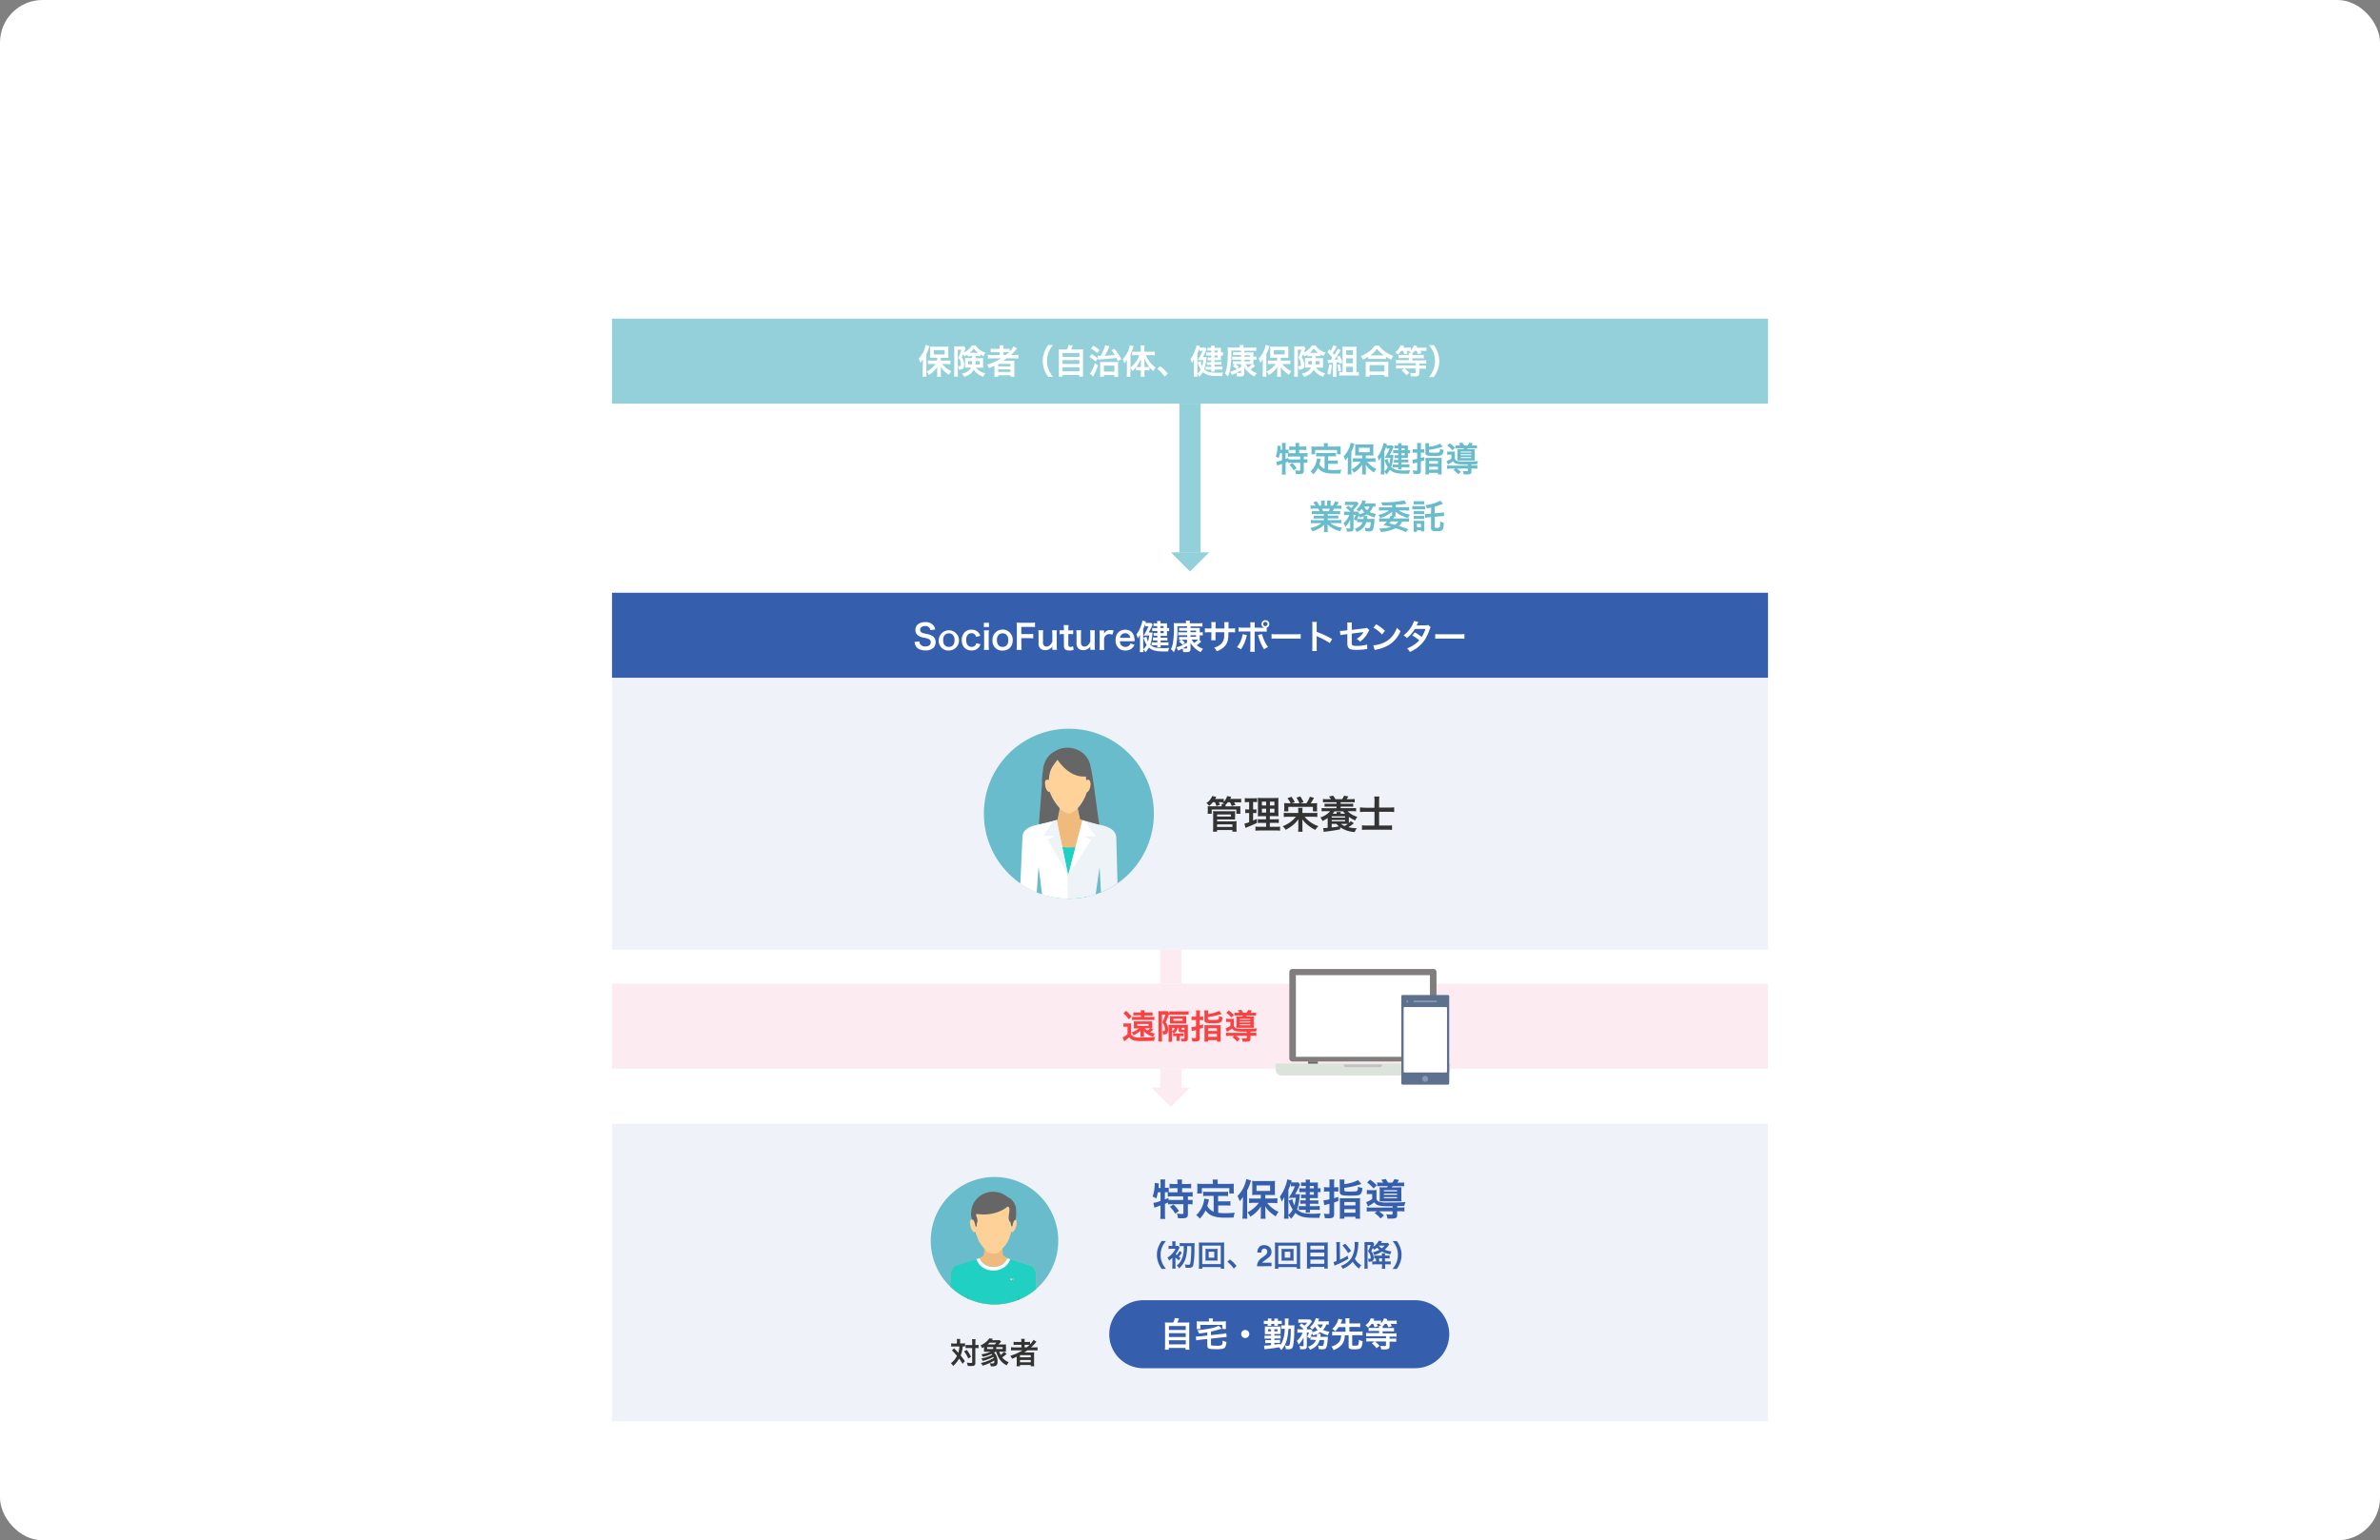 <svg id="レイヤー_1" data-name="レイヤー 1" xmlns="http://www.w3.org/2000/svg" viewBox="0 0 1120 725"><rect x="0" y="0" width="1120" height="725" fill="#808080" stroke="none"/><defs><style>.cls-1{fill:#fff;}.cls-2,.cls-3,.cls-4{fill:#68bccb;}.cls-3,.cls-4,.cls-5{isolation:isolate;}.cls-3{opacity:0.71;}.cls-4{opacity:0.71;}.cls-5,.cls-7{fill:#355fad;}.cls-5{opacity:0.08;}.cls-6{fill:#fdebf2;}.cls-8{fill:#fa4242;}.cls-9{fill:#333;}.cls-10{fill:#ecf0f1;}.cls-11{fill:#f0ba7d;}.cls-12{fill:#21d0c3;}.cls-13{fill:#eef3f7;}.cls-14{fill:#fed298;}.cls-15{fill:#666;}.cls-16{fill:#f0b97d;}.cls-17{fill:#20d0c2;}.cls-18{fill:#fed198;}.cls-19{fill:#15bdb1;}.cls-20{fill:#ff5b61;}.cls-21{fill:#807d7d;}.cls-22{fill:#dce3db;}.cls-23{fill:#c2c2c4;}.cls-24{fill:#5d718f;}.cls-25{fill:#8597b1;}</style></defs><g id="about_02" data-name="about 02"><rect id="長方形_323-2" data-name="長方形 323-2" class="cls-1" width="1120" height="725" rx="20"/><path id="パス_1432" data-name="パス 1432" class="cls-2" d="M639.3,249.34v3.3a13.87,13.87,0,0,1-2.69.72l.4,1.83c.18-.08.37-.16,1.22-.47l1.07-.38v3.18a12.9,12.9,0,0,1-.11,1.86h1.89a14.49,14.49,0,0,1-.1-1.86v-3.81c.41-.17.7-.3,1.15-.51v.74a8.23,8.23,0,0,1,1.57-.1h4.19v3.23c0,.4-.1.48-.61.48a13,13,0,0,1-1.87-.17,4.63,4.63,0,0,1,.41,1.76c.5,0,1.09,0,1.36,0,1.86,0,2.37-.32,2.37-1.52v-3.82h.15a11.67,11.67,0,0,1,1.56.1v-1.76a9.07,9.07,0,0,1-1.56.08h-.15v-1.35h.1a13.52,13.52,0,0,1,1.68.1v-1.73a15.56,15.56,0,0,1-1.81.08h-2.16v-1.55h1.73a15.74,15.74,0,0,1,1.68.08v-1.75a10.46,10.46,0,0,1-1.68.1h-1.73v-.51a6.69,6.69,0,0,1,.08-1.18h-1.86a6,6,0,0,1,.1,1.2v.5h-1.34a13,13,0,0,1-1.65-.1v1.74c.55,0,1.1-.08,1.65-.08h1.34v1.55h-1.82c-.58,0-1,0-1.47-.05v-1.68a6.09,6.09,0,0,1-1.28.1H641v-1.89a8.17,8.17,0,0,1,.1-1.31h-1.89a6.38,6.38,0,0,1,.11,1.31v1.89h-.74l.05-.66,0-.24a4.38,4.38,0,0,1,.1-.81l-1.56-.2c0,.2,0,.3,0,.4a14.57,14.57,0,0,1-.82,4.76,4.18,4.18,0,0,1,1.39.72,14.78,14.78,0,0,0,.58-2.36Zm1.68,0h.26c.25,0,.46,0,.81,0V251a10,10,0,0,1,1.81-.1h4v1.34h-4a15.22,15.22,0,0,1-1.54-.05v-.7c-.55.24-.75.32-1.38.56Zm1.84,5.46a12.26,12.26,0,0,1,2,2.62l1.39-1.05a13.27,13.27,0,0,0-2.1-2.45Zm16.5,1.87a4.61,4.61,0,0,1-2.44-2.22c.24-.75.34-1.12.42-1.44.14-.66.14-.67.22-.95l-1.78-.33a9.79,9.79,0,0,1-3.07,6.25,4.58,4.58,0,0,1,1.38,1.32,11.44,11.44,0,0,0,2.19-3.14c1.31,1.94,3.41,2.75,7.15,2.75,1.27,0,2.1,0,3.41-.05a6.39,6.39,0,0,1,.45-1.82c-1.63.14-2.72.19-3.65.19a17.59,17.59,0,0,1-2.61-.16v-2.75h3a11.65,11.65,0,0,1,1.56.08v-1.71a9,9,0,0,1-1.56.1h-3v-2h2.1a10.14,10.14,0,0,1,1.65.08v-1.7a13,13,0,0,1-1.65.08H657a12.56,12.56,0,0,1-1.62-.08v1.7a9.77,9.77,0,0,1,1.62-.08h2.35Zm-.27-10.48h-4.18c-.64,0-1.18,0-1.76-.06,0,.37.07.77.07,1.18v1.23a7.67,7.67,0,0,1-.08,1.27h1.77v-2H665.2v2h1.73a10.48,10.48,0,0,1-.07-1.25v-1.25a9.34,9.34,0,0,1,.07-1.18c-.59.05-1.14.06-1.78.06h-4.32v-.61a4.82,4.82,0,0,1,.08-1h-2a5,5,0,0,1,.1,1Zm18,5.54H674.4a16.85,16.85,0,0,1-1.74-.08v1.77a16.75,16.75,0,0,1,1.74-.1h1.9a9.59,9.59,0,0,1-1.54,1.7,12.23,12.23,0,0,1-2.75,1.92,5.24,5.24,0,0,1,1.09,1.59A11.68,11.68,0,0,0,675,257.1a9.06,9.06,0,0,0,2.05-2.48c0,1,0,1.57,0,1.7v1.5a10.66,10.66,0,0,1-.1,1.49h1.89a10.37,10.37,0,0,1-.1-1.47v-1.49c0-.43,0-1.18-.05-1.71a9.09,9.09,0,0,0,1.92,2.27,15.89,15.89,0,0,0,2,1.52,8.91,8.91,0,0,1,1.07-1.71,11.11,11.11,0,0,1-2.56-1.63,10.54,10.54,0,0,1-1.71-1.76h2.14a16,16,0,0,1,1.7.1v-1.8a14.38,14.38,0,0,1-1.74.1h-2.8v-1.31h2.8l.35,0a3.69,3.69,0,0,1,.47,0,12.46,12.46,0,0,1-.07-1.5v-2.27a13.4,13.4,0,0,1,.07-1.55,13,13,0,0,1-1.76.08h-5.1a11.73,11.73,0,0,1-1.78-.08,11.8,11.8,0,0,1,.06,1.46v2.33a13.3,13.3,0,0,1-.06,1.55,14.8,14.8,0,0,1,1.63-.06h1.7Zm-1.59-4.95h5.12v2.07h-5.12Zm-5.22,10.64a16.92,16.92,0,0,1-.1,1.88H672a16.53,16.53,0,0,1-.08-1.86v-8.78a16.12,16.12,0,0,0,1.23-3,4.34,4.34,0,0,1,.24-.72l-1.79-.58a10.85,10.85,0,0,1-.61,2.18,11.3,11.3,0,0,1-2.7,4.24,8.82,8.82,0,0,1,.77,1.94,8.05,8.05,0,0,0,1.23-1.62c0,.86,0,1.23,0,1.76ZM690,250.05a25.61,25.61,0,0,0,1.28-2.43c.48-1.09.48-1.09.56-1.25l-.67-.77a6,6,0,0,1-.95.05h-.8a7.19,7.19,0,0,1-.92-.05c.06-.21.11-.35.22-.64l-1.64-.48a16.25,16.25,0,0,1-.63,2.27,15.56,15.56,0,0,1-2.21,4.26,10.39,10.39,0,0,1,.66,1.87c.32-.45.56-.85,1-1.66,0,.7-.05,1.13-.05,1.95v4.21a15.44,15.44,0,0,1-.1,1.92h1.75c0-.6-.07-.66-.08-1.25a4.34,4.34,0,0,1,1,1.31,12.2,12.2,0,0,0,1.67-2.24c1.44,1.39,3.23,1.86,7.15,1.86.54,0,.94,0,1.9,0a5.48,5.48,0,0,1,.48-1.68,27.44,27.44,0,0,1-2.85.15c-3.47,0-4.81-.37-6.06-1.67a21.14,21.14,0,0,0,1-5.05c0-.3,0-.39.1-.69a8.85,8.85,0,0,1-1.15.05Zm-2.54-1.59a19.6,19.6,0,0,0,1-2.59v1.31a3.55,3.55,0,0,1,.8-.06h.7a26.28,26.28,0,0,1-1.84,3.58l-.5.8.27,0c.47,0,.77,0,1.14,0h1.25a16.21,16.21,0,0,1-.53,2.83A7.64,7.64,0,0,1,689,252l-1.44.5a13.12,13.12,0,0,0,1.5,3.38,7.11,7.11,0,0,1-1.59,2.06Zm6.52-.56h-.88a8.56,8.56,0,0,1-1.52-.08v1.54a6.28,6.28,0,0,1,1.06-.06H694v1h-.62a8.42,8.42,0,0,1-1.12-.07v1.39c.36,0,.72,0,1.09,0H694v.87h-.72a11.67,11.67,0,0,1-1.32-.07v1.39a9.72,9.72,0,0,1,1.32-.06H694v.93h-1.2a14.08,14.08,0,0,1-1.45-.07V256a11.72,11.72,0,0,1,1.45-.06H694a4.39,4.39,0,0,1-.08,1h1.7a5,5,0,0,1-.08-1h2.18a15.14,15.14,0,0,1,1.54.06v-1.5a13.24,13.24,0,0,1-1.54.08h-2.18v-.93h1.76a13.87,13.87,0,0,1,1.44.06v-1.39a13.5,13.5,0,0,1-1.42.07h-1.78v-.87h1.79c.51,0,.9,0,1.23,0,0-.3,0-.56,0-1V249.3a5.66,5.66,0,0,1,1,.08v-1.55a4.86,4.86,0,0,1-1,.08v-1.17a9.49,9.49,0,0,1,0-1.07,11.52,11.52,0,0,1-1.18.05h-1.84a6.58,6.58,0,0,1,.06-1.09H693.9a5.66,5.66,0,0,1,.08,1.09h-.57a6.8,6.8,0,0,1-1.19-.08v1.42a9.48,9.48,0,0,1,1.19-.05H694Zm1.54,0V247H697v.9Zm0,1.4H697v1h-1.52Zm7.39-1.8h-.83a7.44,7.44,0,0,1-1.25-.1v1.74a10.49,10.49,0,0,1,1.25-.08h.83V252a12.94,12.94,0,0,1-2.24.38l.29,1.84c.26-.08.32-.1.62-.17.68-.16,1.12-.28,1.33-.34v3.4c0,.35-.1.43-.48.43a13.12,13.12,0,0,1-1.65-.14,5.53,5.53,0,0,1,.39,1.71c.59,0,.85.05,1.17.05a5.15,5.15,0,0,0,1.56-.16c.5-.18.74-.61.74-1.33v-4.46l1.63-.56v-1.54c-.76.24-1,.3-1.62.48v-2.53H705a10.14,10.14,0,0,1,1.23.07v-1.72a7.2,7.2,0,0,1-1.23.08h-.35v-1.36a10.79,10.79,0,0,1,.1-1.61h-1.92a12.63,12.63,0,0,1,.1,1.63ZM708.5,246a7.47,7.47,0,0,1,.08-1.42H706.7a11,11,0,0,1,.08,1.52v3c0,1.28.62,1.52,3.86,1.52s3.77-.15,4.25-1a4.63,4.63,0,0,0,.42-1.86,8.25,8.25,0,0,1-1.67-.51c0,1-.11,1.31-.32,1.54s-.68.3-2.86.3c-1.71,0-2-.08-2-.6v-.78a27.08,27.08,0,0,0,3.47-.61c.61-.14,1.6-.43,3-.85l-1.26-1.45a15.31,15.31,0,0,1-5.17,1.5Zm-1.67,11.73a9.13,9.13,0,0,1-.08,1.57h1.75v-.72h4.19v.72h1.79a9.89,9.89,0,0,1-.08-1.63V252.9a10.85,10.85,0,0,1,.06-1.4,9,9,0,0,1-1.47.06h-4.78a11.4,11.4,0,0,1-1.43-.06,12.37,12.37,0,0,1,.05,1.36ZM708.5,253h4.19v1.28H708.5Zm0,2.69h4.19v1.34H708.5Zm13.92-10a8.56,8.56,0,0,1-1.52-.08v1.47a14.62,14.62,0,0,1,1.62-.06h2.36c-.11.2-.14.27-.24.44h-1.28c-.72,0-1.26,0-1.57,0a7.19,7.19,0,0,1,.07,1.23v2.91a11.52,11.52,0,0,1-.05,1.18c.41,0,.78,0,1.5,0h5.49c.62,0,.83,0,1.23,0a9.07,9.07,0,0,1-.06-1.28v-2.8a8.58,8.58,0,0,1,.06-1.24c-.33,0-.75,0-1.45,0h-2.15c.11-.19.11-.22.23-.44h2.8a12.29,12.29,0,0,1,1.6.06v-1.47a9.53,9.53,0,0,1-1.6.08h-1l.69-1-1.76-.34a7.45,7.45,0,0,1-.8,1.33H725a10,10,0,0,0-.85-1.36l-1.71.3a6.47,6.47,0,0,1,.75,1Zm1,2.87h4.94V249h-5Zm0,1.26h4.94v.46h-5Zm0,1.33h4.94v.45h-5Zm3.26,4h-7.83a13.44,13.44,0,0,1-1.9-.1v1.62a15.76,15.76,0,0,1,1.94-.1h2l-.93.69a9.5,9.5,0,0,1,2.23,2l1.31-1.14a14.69,14.69,0,0,0-1.89-1.55h5.12v.86c0,.3-.11.37-.64.37a15.23,15.23,0,0,1-1.79-.13,4,4,0,0,1,.48,1.65c.6,0,.86,0,1.21,0,2,0,2.45-.25,2.45-1.34v-1.44h.83a13.93,13.93,0,0,1,1.94.1V255a13.44,13.44,0,0,1-1.9.1h-.87v-.54c2.21,0,2.21,0,2.69-.05a4.07,4.07,0,0,1,.46-1.47c-1.45.13-3.49.19-6.73.19a11.62,11.62,0,0,1-3-.22,1.86,1.86,0,0,1-1.21-1.06V250a10.75,10.75,0,0,1,.06-1.5,9.82,9.82,0,0,1-1.21.07h-1.2a7.79,7.79,0,0,1-1.28-.08v1.56a6.52,6.52,0,0,1,1.08-.06H719v1.88a10.84,10.84,0,0,1-2.27,1.17l.67,1.62a17.14,17.14,0,0,0,2.39-1.55c.73,1.16,1.84,1.48,5.07,1.48l1.84,0Zm-9.62-9.42a13.46,13.46,0,0,1,2.47,2.24l1.16-1.24a14.81,14.81,0,0,0-2.5-2.1ZM659,278v.77h-3.17a12.71,12.71,0,0,1-1.63-.08v1.44a11.13,11.13,0,0,1,1.63-.08H659v.8H654.8a15.44,15.44,0,0,1-1.92-.1v1.6a17.87,17.87,0,0,1,1.94-.1h3a11.54,11.54,0,0,1-5.23,2.27,6.5,6.5,0,0,1,1,1.54,15.43,15.43,0,0,0,3.26-1.34,9,9,0,0,0,2.3-1.76c0,.36-.05.72-.05,1.09v.77a11.15,11.15,0,0,1-.1,1.63h1.89a8.83,8.83,0,0,1-.11-1.62V284a10.87,10.87,0,0,0-.05-1.14,12.42,12.42,0,0,0,5.94,3.17,5.93,5.93,0,0,1,.91-1.63,13.7,13.7,0,0,1-3.33-.91,8.67,8.67,0,0,1-2.18-1.28h3.22a15.44,15.44,0,0,1,1.92.1v-1.6a15.66,15.66,0,0,1-1.94.1h-4.46V280h3.34a10.08,10.08,0,0,1,1.65.08v-1.44a12.93,12.93,0,0,1-1.65.08h-3.34V278h4.18a11.19,11.19,0,0,1,1.64.08v-1.52a14.89,14.89,0,0,1-1.64.06h-1.86c.22-.4.29-.54.59-1.18h1.6a19,19,0,0,1,1.9.08v-1.6a12.13,12.13,0,0,1-1.81.1h-.44c.35-.5.6-.9,1-1.54l-1.65-.6a8.84,8.84,0,0,1-1.15,2.14h-1v-1.14a8.75,8.75,0,0,1,.08-1.25h-1.74a11.83,11.83,0,0,1,0,1.19V274h-1.12v-1.2a9.48,9.48,0,0,1,0-1.19h-1.75a7.5,7.5,0,0,1,.08,1.25V274h-.91a10.5,10.5,0,0,0-1.23-2.1l-1.6.6a7.22,7.22,0,0,1,1.09,1.49h-.51a12.48,12.48,0,0,1-1.83-.1v1.6c.51-.05,1.12-.08,1.9-.08h1.73a13.17,13.17,0,0,1,.59,1.19H655a15.18,15.18,0,0,1-1.65-.07V278A13,13,0,0,1,655,278Zm-.37-1.38a8.58,8.58,0,0,0-.48-1.18h3.65a8.33,8.33,0,0,1-.53,1.18Zm18.61,5.16c-.64,1.52-1.7,2.41-3.74,3.18a7,7,0,0,1,1,1.42c2.53-1.1,3.79-2.41,4.48-4.6h2.1a10.91,10.91,0,0,1-.21,1.8c-.18.82-.34,1-.85,1a10.39,10.39,0,0,1-1.84-.22,5.26,5.26,0,0,1,.37,1.66,13.73,13.73,0,0,0,1.7.11c1.25,0,1.66-.25,2-1.23a18.72,18.72,0,0,0,.56-4,5.35,5.35,0,0,1,.07-.7,7.67,7.67,0,0,1-1.27.06h-2.28a6.22,6.22,0,0,0,.08-.62,2.42,2.42,0,0,0,0-.26c0-.11,0-.21,0-.29a1.49,1.49,0,0,1,0-.21h-1.63a9.38,9.38,0,0,0,1.49-.82,12,12,0,0,0,3.6,1.49,5.6,5.6,0,0,1,.73-1.66,11,11,0,0,1-3.07-.9,7.07,7.07,0,0,0,1.58-2.52,9,9,0,0,1,1.16.07v-1.63a16.25,16.25,0,0,1-1.7.08h-3.31c.13-.28.19-.42.27-.63a5.55,5.55,0,0,1,.24-.56l-1.66-.32a4.85,4.85,0,0,1-.4,1.22,8.4,8.4,0,0,1-2.39,3.09,5.23,5.23,0,0,1,1.22,1.08,14.84,14.84,0,0,0,1.23-1.4,7.16,7.16,0,0,0,1.31,1.64,10.28,10.28,0,0,1-2.62,1,2.72,2.72,0,0,1,.19-.5l-.69-.85a11.45,11.45,0,0,1-1.17.05h-1l.36-.39c-.15-.17-.21-.22-.36-.38a15.66,15.66,0,0,0,2.24-2.51,5.63,5.63,0,0,1,.36-.47l-.87-.93a10.24,10.24,0,0,1-1.36.05h-2.73a12.46,12.46,0,0,1-1.5-.06v1.65a10.39,10.39,0,0,1,1.37-.06h2.79a6.19,6.19,0,0,1-1.3,1.4c-.4-.35-.48-.4-1.38-1.07l-1,1a17.56,17.56,0,0,1,2.13,1.81h-1.6a8.69,8.69,0,0,1-1.44-.08v1.7a7.48,7.48,0,0,1,1.34-.08h1.1a8.82,8.82,0,0,1-2.7,3.86,6.54,6.54,0,0,1,.8,1.74,9.53,9.53,0,0,0,2.35-3.4l0,3.82c0,.32-.08.39-.51.39a9.78,9.78,0,0,1-1.43-.16,4.47,4.47,0,0,1,.34,1.57c.48,0,1,0,1.33,0a2.33,2.33,0,0,0,1.48-.32,1.39,1.39,0,0,0,.34-1.07l0-6.48h1a8.24,8.24,0,0,1-.91,2,4.19,4.19,0,0,1,1.17.88c.2-.43.27-.54.43-.94v1.54a8.86,8.86,0,0,1,1.26-.06Zm-1.14-1.52a11.56,11.56,0,0,1-1.31-.05c.23-.58.35-.91.56-1.59a5.66,5.66,0,0,1,.53,1,18.68,18.68,0,0,0,1.82-.65.27.27,0,0,1,0,.13,9.67,9.67,0,0,1-.08,1.2Zm4.37-5.8a4.56,4.56,0,0,1-1.13,1.73,5.64,5.64,0,0,1-1.38-1.73Zm18.32,10.68a42.2,42.2,0,0,0-4.51-1.57,8,8,0,0,0,1.62-2.08h1.4a14.55,14.55,0,0,1,1.75.1v-1.67a7.45,7.45,0,0,1-1.33.1h-6.14c.38-.56.5-.7.65-.91h.55a5.12,5.12,0,0,1-.08-1.17v-.45a5,5,0,0,0,0-.67,10.25,10.25,0,0,0,2.5,1.68,14.33,14.33,0,0,0,3.44,1.3,6,6,0,0,1,.85-1.57,15.85,15.85,0,0,1-3.09-.83,10.15,10.15,0,0,1-2.16-1.14h3a16.74,16.74,0,0,1,1.87.1v-1.67a17.28,17.28,0,0,1-1.9.1h-4.4v-1.14c2.88-.26,3.06-.27,4.26-.43.59-.1.59-.1.88-.13l-1.16-1.55a42.74,42.74,0,0,1-9.3.88l-1.57,0a6.68,6.68,0,0,1,.66,1.47c2.46,0,3.15,0,4.53-.1v1H686.9a18.19,18.19,0,0,1-1.95-.1v1.66a17.64,17.64,0,0,1,1.92-.1h2.83a14.05,14.05,0,0,1-5.09,2.1,5.33,5.33,0,0,1,.88,1.49,13.34,13.34,0,0,0,5.6-3c0,.24,0,.42,0,.67v.44a5.93,5.93,0,0,1,0,.94l-.66-.08a4.72,4.72,0,0,1-.67,1.2h-3.41a7.45,7.45,0,0,1-1.33-.1v1.66a15,15,0,0,1,1.76-.1h1.86a13.46,13.46,0,0,1-1.57,1.72c1.54.29,2.21.45,3.52.77a17.55,17.55,0,0,1-5.09.78H685a5.89,5.89,0,0,1,.8,1.63,17.18,17.18,0,0,0,7-1.76,39.88,39.88,0,0,1,4.74,1.81ZM694,281.45a4.85,4.85,0,0,1-1.52,1.57c-2-.5-2-.5-2.7-.64.39-.42.51-.56.82-.93Zm15.39-3.68-1,.08c-.45,0-1.06.08-1.44.08h-.4l.11,1.8a13.21,13.21,0,0,1,1.77-.24l1-.1v5.25c0,1.07.58,1.38,2.56,1.38,3,0,3.25-.29,3.43-3.95a5.6,5.6,0,0,1-1.67-.66,12.13,12.13,0,0,1-.17,2.48c-.1.43-.37.56-1.22.56-1,0-1.2-.06-1.2-.42v-4.78l2.72-.26c.39,0,1-.06,1.27-.06a3.42,3.42,0,0,1,.41,0l-.11-1.83a8.23,8.23,0,0,1-1.7.26l-2.59.24V274.5a30,30,0,0,0,2.9-1c.69-.27.69-.27,1-.39l-1.25-1.46a19.09,19.09,0,0,1-7.07,2.1,5.91,5.91,0,0,1,.77,1.55c.75-.13,1-.18,2-.4Zm-8.16-4.33a10.18,10.18,0,0,1,1.35-.07h2.33a12.21,12.21,0,0,1,1.35.07v-1.56a7.65,7.65,0,0,1-1.35.08h-2.33a7.65,7.65,0,0,1-1.35-.08Zm-.59,2.36a9.43,9.43,0,0,1,1.3-.06h3.47a6.24,6.24,0,0,1,1.22.06v-1.65a8.16,8.16,0,0,1-1.3.07h-3.39a8,8,0,0,1-1.3-.08Zm.64,2.26a7.53,7.53,0,0,1,1.06-.05h2.86a7.11,7.11,0,0,1,1,.05v-1.49a8.88,8.88,0,0,1-1,.05h-2.86a9.4,9.4,0,0,1-1.06-.05Zm0,2.25c.35,0,.69-.05,1-.05h2.85a9.4,9.4,0,0,1,1.06.05v-1.5a7.31,7.31,0,0,1-1,.05h-2.85a7.53,7.53,0,0,1-1.06-.05Zm1.54,6v-.75h1.89v.54h1.6a12.26,12.26,0,0,1-.07-1.36v-2.46a7.66,7.66,0,0,1,.07-1.17,7.25,7.25,0,0,1-1.14.05h-2.74a9.82,9.82,0,0,1-1.21-.07,11.07,11.07,0,0,1,.06,1.28v2.39a13.41,13.41,0,0,1-.08,1.55Zm0-3.76h1.89v1.6h-1.89Z" transform="translate(-36 -36)"/><g id="グループ_135" data-name="グループ 135"><rect id="長方形_244" data-name="長方形 244" class="cls-3" x="555" y="190" width="10" height="70"/><path id="多角形_1" data-name="多角形 1" class="cls-3" d="M596,305l-9-9h18Z" transform="translate(-36 -36)"/></g><rect id="長方形_330" data-name="長方形 330" class="cls-4" x="288" y="150" width="544" height="40"/><rect id="長方形_328" data-name="長方形 328" class="cls-5" x="288" y="319" width="544" height="128"/><rect id="長方形_324" data-name="長方形 324" class="cls-6" x="288" y="463" width="544" height="40"/><rect id="長方形_325" data-name="長方形 325" class="cls-5" x="288" y="529" width="544" height="140"/><rect id="長方形_329" data-name="長方形 329" class="cls-7" x="288" y="279" width="544" height="40"/><path id="パス_1431" data-name="パス 1431" class="cls-1" d="M477,205.73H474.4a16.85,16.85,0,0,1-1.74-.08v1.77a16.75,16.75,0,0,1,1.74-.1h1.9a9.59,9.59,0,0,1-1.54,1.7,12.23,12.23,0,0,1-2.75,1.92,5.24,5.24,0,0,1,1.09,1.59A11.68,11.68,0,0,0,475,211.1a9.06,9.06,0,0,0,2.05-2.48c0,1,0,1.57,0,1.7v1.5a10.66,10.66,0,0,1-.1,1.49h1.89a10.37,10.37,0,0,1-.1-1.47v-1.49c0-.43,0-1.18-.05-1.71a9.09,9.09,0,0,0,1.92,2.27,15.89,15.89,0,0,0,2,1.52,8.91,8.91,0,0,1,1.07-1.71,11.11,11.11,0,0,1-2.56-1.63,10.54,10.54,0,0,1-1.71-1.76h2.14a16,16,0,0,1,1.7.1v-1.8a14.38,14.38,0,0,1-1.74.1h-2.8v-1.31h2.8l.35,0a3.69,3.69,0,0,1,.47,0,12.46,12.46,0,0,1-.07-1.5v-2.27a13.4,13.4,0,0,1,.07-1.55,13,13,0,0,1-1.76.08h-5.1a11.73,11.73,0,0,1-1.78-.08,11.8,11.8,0,0,1,.06,1.46v2.33a13.3,13.3,0,0,1-.06,1.55,14.8,14.8,0,0,1,1.63-.06h1.7Zm-1.58-4.95h5.12v2.07h-5.12Zm-5.22,10.64a16.92,16.92,0,0,1-.1,1.88H472a16.53,16.53,0,0,1-.08-1.86v-8.78a16.12,16.12,0,0,0,1.23-3,4.34,4.34,0,0,1,.24-.72l-1.79-.58a10.85,10.85,0,0,1-.61,2.18,11.3,11.3,0,0,1-2.7,4.24,8.82,8.82,0,0,1,.77,1.94,8.05,8.05,0,0,0,1.23-1.62c0,.86,0,1.23,0,1.76Zm23.28-7.87v1h-2a10.61,10.61,0,0,1-1.38-.05,8.85,8.85,0,0,1,.05,1.15V208c0,.21,0,.5,0,.64s0,.29,0,.44a14.27,14.27,0,0,1,1.46-.07h1.36a4.07,4.07,0,0,1-1.47,1.71,7.38,7.38,0,0,1-2.86,1.12,4.91,4.91,0,0,1,1.09,1.54c2.32-.74,3.7-1.76,4.53-3.38a6.63,6.63,0,0,0,1.87,2,10.12,10.12,0,0,0,2.57,1.33,6.13,6.13,0,0,1,1-1.62,7.34,7.34,0,0,1-4.43-2.67h1.89c.5,0,1,0,1.5.07,0-.52-.05-.95-.05-1.27v-2c0-.38,0-.58.05-1.28-.42,0-.75.05-1.39.05H495.1v-1h1c.43,0,.87,0,1.3,0v-.75a13.26,13.26,0,0,0,1.45.75,4.78,4.78,0,0,1,1-1.62,8.35,8.35,0,0,1-4.77-3.44h-1.73a7.41,7.41,0,0,1-1.73,2.05,9,9,0,0,1-2,1.31c.11-.24.2-.49.29-.75l.3-.8s.08-.19.2-.46l-.83-.95a5.65,5.65,0,0,1-1.09.07h-2.2a7.08,7.08,0,0,1-1.22-.07c0,.52,0,1,0,1.5v11a14.09,14.09,0,0,1-.1,1.84h1.85a13.55,13.55,0,0,1-.08-1.8v-10.9h1.65a26.56,26.56,0,0,1-1.41,3.82,3.68,3.68,0,0,1,1,1.84,7.34,7.34,0,0,1,.16,1.41c0,.56-.15.7-.74.7a4.64,4.64,0,0,1-.64-.07,3.3,3.3,0,0,1,.45,1.65,4,4,0,0,0,1.42-.14c.8-.26,1.12-.83,1.12-2a6.27,6.27,0,0,0-.32-2.05,4.59,4.59,0,0,0-.86-1.52c.29-.59.3-.64.64-1.45a3.21,3.21,0,0,1,.58,1,9.62,9.62,0,0,0,1.48-.88v.78c.39,0,.66,0,1.3,0Zm0,2.42a11.45,11.45,0,0,1-.14,1.55h-1.71V206Zm3.54,0v1.55H495a13.3,13.3,0,0,0,.11-1.55Zm-.93-3.89h-3.74a10.34,10.34,0,0,0,1.93-2.14,9.77,9.77,0,0,0,2,2.14Zm11,2.59a26.53,26.53,0,0,1-6.59,3,5.61,5.61,0,0,1,.94,1.6c1.24-.5,1.57-.64,2.55-1.12,0,.28,0,.64,0,.9v2.48a13.58,13.58,0,0,1-.1,1.8h1.87v-.69h5.81v.69h1.86a12.13,12.13,0,0,1-.1-1.81v-3.95a16.86,16.86,0,0,1,.06-1.74c-.46,0-.91,0-1.68,0h-2.35c-.42,0-.94,0-1.3,0,.72-.46,1.12-.74,1.73-1.17h3.44a18.75,18.75,0,0,1,2,.1V203a12.27,12.27,0,0,1-1.82.1H511.7a22.84,22.84,0,0,0,2.19-2.21l.72-.82L513,199a11.54,11.54,0,0,1-1.85,2.44V200.1a12,12,0,0,1-1.79.1h-1.16v-.27a7.38,7.38,0,0,1,.1-1.41h-1.95a8.36,8.36,0,0,1,.1,1.41v.27h-2.33a13.22,13.22,0,0,1-1.89-.1v1.68c.6-.05,1.21-.07,1.82-.06h2.4v1.38h-3.65a14.16,14.16,0,0,1-1.95-.1v1.76a17.64,17.64,0,0,1,1.92-.1Zm1.15-1.57v-1.39h1.32a12.38,12.38,0,0,1,1.34,0,15.08,15.08,0,0,1-1.54,1.34Zm-2.5,4.18h5.8v1.18h-5.8Zm0,2.57h5.8v1.24h-5.8Zm25.81,3.57a12.47,12.47,0,0,1-2-3.18,11,11,0,0,1-.85-4.38,10.62,10.62,0,0,1,.83-4.24,12.56,12.56,0,0,1,2-3.19h-2.24a12.69,12.69,0,0,0-1.76,3.15,11.2,11.2,0,0,0-.82,4.28,11.69,11.69,0,0,0,.85,4.41,12.62,12.62,0,0,0,1.75,3.15Zm4.66-12.91a18.06,18.06,0,0,1-2-.08,16.14,16.14,0,0,1,.08,2v9a12.89,12.89,0,0,1-.1,1.86H536v-.82h7.9v.82h1.84a10.55,10.55,0,0,1-.1-1.86v-9a14.43,14.43,0,0,1,.08-2,16.23,16.23,0,0,1-2,.08h-3.7c.29-.61.53-1.15.82-1.92l-2-.19a8.41,8.41,0,0,1-.74,2.11Zm-.15,1.63h7.9V204H536Zm0,3.34h7.9v1.83H536Zm0,3.36h7.9v1.94H536Zm16.7-3.56a14.92,14.92,0,0,1,2.1-.2c2.36-.14,4.77-.36,6.5-.59.21.42.34.69.69,1.46l1.63-.83a24.92,24.92,0,0,0-3.21-4.92l-1.5.66a18.05,18.05,0,0,1,1.63,2.24c-1.38.16-3.17.3-4.7.37a31.26,31.26,0,0,0,1.88-3.75c.1-.23.2-.46.32-.68l-2-.55a19.65,19.65,0,0,1-2.19,5h-.59a5.64,5.64,0,0,1-.82-.05ZM549.4,200a16,16,0,0,1,2.92,2.2l1.09-1.35a18.78,18.78,0,0,0-2.91-2.19Zm-.72,4a18.62,18.62,0,0,1,2.92,2.15l1-1.45a22.07,22.07,0,0,0-2.9-2Zm2.56,2.94a14.18,14.18,0,0,1-2.36,4.94l1.54,1.33c.1-.18.14-.29.33-.63a24.78,24.78,0,0,0,1.94-4.6Zm4.23,5.6h4.95v.8h1.84a11,11,0,0,1-.1-1.82V208a11.47,11.47,0,0,1,.06-1.66,15.17,15.17,0,0,1-1.65.06H555.2a12.79,12.79,0,0,1-1.52-.06,13,13,0,0,1,.06,1.53v3.78a14.8,14.8,0,0,1-.06,1.63h1.79Zm0-4.46h4.93v2.81h-4.93ZM568,209.3a6.44,6.44,0,0,1,.95,1.31,11.52,11.52,0,0,0,1.68-1.74v1.5a8.47,8.47,0,0,1,1.13-.07h1.12v1.28a14.39,14.39,0,0,1-.11,1.74h1.9a12.61,12.61,0,0,1-.12-1.74V210.3h1.2a7.65,7.65,0,0,1,1.17.06v-1.52a15.82,15.82,0,0,0,1.8,1.86,7.53,7.53,0,0,1,1.1-1.65,12.75,12.75,0,0,1-2.72-2.67,13.75,13.75,0,0,1-1.87-3.21h2.35a15.22,15.22,0,0,1,1.79.1v-1.81a16.08,16.08,0,0,1-1.84.1h-3v-1.44a12.79,12.79,0,0,1,.1-1.52h-1.9a9.48,9.48,0,0,1,.12,1.5v1.46h-2.34c-.62,0-1.25,0-1.74-.08v1.79a13.73,13.73,0,0,1,1.7-.1h1.71A13.75,13.75,0,0,1,568,209v-6.27a35.74,35.74,0,0,0,1.5-3.75l-1.78-.48a13.41,13.41,0,0,1-3.36,6.55,9.11,9.11,0,0,1,.7,1.93,9.15,9.15,0,0,0,1.25-1.71c0,.7,0,1,0,1.81v4.42a16.74,16.74,0,0,1-.1,1.87H568a12.87,12.87,0,0,1-.08-1.86Zm6.56-.56v-2c0-.64,0-1,0-1.92a17.69,17.69,0,0,0,2.27,3.87,9.47,9.47,0,0,1-1.07.05Zm-1.68,0H571.8a9.29,9.29,0,0,1-1.06-.05,14.14,14.14,0,0,0,2.14-3.83c0,.76,0,1.09,0,1.92Zm7.71.86a17.47,17.47,0,0,1,3.48,3.65l1.48-1.39a18.75,18.75,0,0,0-3.6-3.52ZM602,204.05a25.61,25.61,0,0,0,1.28-2.43c.48-1.09.48-1.09.56-1.25l-.67-.77a6,6,0,0,1-.95.05h-.8a7.19,7.19,0,0,1-.92-.05c.06-.21.11-.35.22-.64l-1.64-.48a16.25,16.25,0,0,1-.63,2.27,15.56,15.56,0,0,1-2.21,4.26,10.39,10.39,0,0,1,.66,1.87c.32-.45.56-.85,1-1.66,0,.7-.05,1.13-.05,1.95v4.21a15.44,15.44,0,0,1-.1,1.92h1.75c0-.6-.07-.66-.08-1.25a4.34,4.34,0,0,1,1,1.31,12.2,12.2,0,0,0,1.67-2.24c1.44,1.39,3.23,1.86,7.15,1.86.54,0,.94,0,1.9,0a5.48,5.48,0,0,1,.48-1.68,27.44,27.44,0,0,1-2.85.15c-3.47,0-4.81-.37-6.06-1.67a21.14,21.14,0,0,0,1-5.05c0-.3,0-.39.1-.69a8.85,8.85,0,0,1-1.15.05Zm-2.54-1.59a19.6,19.6,0,0,0,1-2.59v1.31a3.55,3.55,0,0,1,.8-.06h.7a26.28,26.28,0,0,1-1.84,3.58l-.5.8.27,0c.47,0,.77,0,1.14,0h1.25a16.21,16.21,0,0,1-.53,2.83A7.64,7.64,0,0,1,601,206l-1.44.5a13.12,13.12,0,0,0,1.5,3.38,7.11,7.11,0,0,1-1.59,2.06Zm6.52-.56h-.88a8.56,8.56,0,0,1-1.52-.08v1.54a6.28,6.28,0,0,1,1.06-.06H606v1h-.62a8.42,8.42,0,0,1-1.12-.07v1.39c.36,0,.72,0,1.09,0H606v.87h-.72a11.67,11.67,0,0,1-1.32-.07v1.39a9.72,9.72,0,0,1,1.32-.06H606v.93h-1.2a14.08,14.08,0,0,1-1.45-.07V210a11.72,11.72,0,0,1,1.45-.06H606a4.39,4.39,0,0,1-.08,1h1.7a5,5,0,0,1-.08-1h2.18a15.14,15.14,0,0,1,1.54.06v-1.5a13.24,13.24,0,0,1-1.54.08h-2.18v-.93h1.76a13.87,13.87,0,0,1,1.44.06v-1.39a13.5,13.5,0,0,1-1.42.07h-1.78v-.87h1.79c.51,0,.9,0,1.23,0,0-.3,0-.56,0-1V203.3a5.66,5.66,0,0,1,1,.08v-1.55a4.86,4.86,0,0,1-1,.08v-1.17a9.49,9.49,0,0,1,0-1.07,11.52,11.52,0,0,1-1.18.05h-1.84a6.58,6.58,0,0,1,.06-1.09H605.9a5.66,5.66,0,0,1,.08,1.09h-.57a6.8,6.8,0,0,1-1.19-.08v1.42a9.48,9.48,0,0,1,1.19-.05H606Zm1.54,0V201H609v.9Zm0,1.4H609v1h-1.52Zm12.5.6H617a5.51,5.51,0,0,1-1.15-.06v1.52a11.66,11.66,0,0,1,1.18-.06h3v.8h-2.64a7.65,7.65,0,0,1-1.17-.06v1.45a7.42,7.42,0,0,1,.94-.06l-1,.85a8.88,8.88,0,0,1,1.79,1.56,13.42,13.42,0,0,1-3,1.07l.75,1.59a4.9,4.9,0,0,1,.52-.24,16.7,16.7,0,0,0,1.56-.72,8.58,8.58,0,0,1,.34,1.66c.94,0,1.12,0,1.44,0,1.57,0,2-.35,2-1.57v-1.58c0-.18,0-.45,0-.53,0-.43,0-.43,0-.69a10.67,10.67,0,0,0,4.8,4.36,9.59,9.59,0,0,1,1.09-1.5,12.77,12.77,0,0,1-3-1.72,14.25,14.25,0,0,0,2.18-1.78l-1.08-.78.34,0a6.22,6.22,0,0,1-.05-1.14v-1h.29a6.08,6.08,0,0,1,1.13.08v-1.54a7,7,0,0,1-1.12.06h-.3V203a9.32,9.32,0,0,1,.05-1.18c-.4,0-.7.05-1.33.05h-3v-.76h4.18q.71,0,1.41.06v-1.63a14.8,14.8,0,0,1-1.88.1h-4.1v-.22a4.4,4.4,0,0,1,.08-1h-1.9a3.2,3.2,0,0,1,.08.93v.25h-3.72a15.55,15.55,0,0,1-2-.08,12.38,12.38,0,0,1,.1,2,46.06,46.06,0,0,1-.43,7,9.52,9.52,0,0,1-1,3.25,7.44,7.44,0,0,1,1.36,1.44,9.92,9.92,0,0,0,1.18-3.43,44.36,44.36,0,0,0,.51-8.77H620v.76h-2.56a6.29,6.29,0,0,1-1.15-.07v1.46a9.18,9.18,0,0,1,1.17-.07H620Zm0,3.52v1.36c-1.44.77-1.44.77-2,1l1-1a8.16,8.16,0,0,0-1.61-1.38Zm4.83,0h.32a7.42,7.42,0,0,1-1.79,1.56,8.15,8.15,0,0,1-1.17-1.56Zm-3.22-3.52v-.72h2.64v.72Zm0,1.39h2.64v.8h-2.64ZM620,211.2c0,.34-.08.38-.61.38a8.3,8.3,0,0,1-1.41-.12c.75-.37,1.18-.61,2-1.1Zm17-5.47H634.4a16.85,16.85,0,0,1-1.74-.08v1.77a16.75,16.75,0,0,1,1.74-.1h1.9a9.59,9.59,0,0,1-1.54,1.7,12.23,12.23,0,0,1-2.75,1.92,5.24,5.24,0,0,1,1.09,1.59A11.68,11.68,0,0,0,635,211.1a9.06,9.06,0,0,0,2.05-2.48c0,1,0,1.57,0,1.7v1.5a10.66,10.66,0,0,1-.1,1.49h1.89a10.37,10.37,0,0,1-.1-1.47v-1.49c0-.43,0-1.18-.05-1.71a9.09,9.09,0,0,0,1.92,2.27,15.89,15.89,0,0,0,2,1.52,8.91,8.91,0,0,1,1.07-1.71,11.11,11.11,0,0,1-2.56-1.63,10.54,10.54,0,0,1-1.71-1.76h2.14a16,16,0,0,1,1.7.1v-1.8a14.38,14.38,0,0,1-1.74.1h-2.8v-1.31h2.8l.35,0a3.69,3.69,0,0,1,.47,0,12.46,12.46,0,0,1-.07-1.5v-2.27a13.4,13.4,0,0,1,.07-1.55,13,13,0,0,1-1.76.08h-5.1a11.73,11.73,0,0,1-1.78-.08,11.8,11.8,0,0,1,.06,1.46v2.33a13.3,13.3,0,0,1-.06,1.55,14.8,14.8,0,0,1,1.63-.06h1.7Zm-1.58-4.95h5.12v2.07h-5.12Zm-5.22,10.64a16.92,16.92,0,0,1-.1,1.88H632a16.53,16.53,0,0,1-.08-1.86v-8.78a16.12,16.12,0,0,0,1.23-3,4.34,4.34,0,0,1,.24-.72l-1.79-.58a10.85,10.85,0,0,1-.61,2.18,11.3,11.3,0,0,1-2.7,4.24,8.82,8.82,0,0,1,.77,1.94,8.05,8.05,0,0,0,1.23-1.62c0,.86,0,1.23,0,1.76Zm23.28-7.87v1h-2a10.61,10.61,0,0,1-1.38-.05,8.85,8.85,0,0,1,0,1.15V208c0,.21,0,.5,0,.64s0,.29,0,.44a14.27,14.27,0,0,1,1.46-.07h1.36a4.07,4.07,0,0,1-1.47,1.71,7.38,7.38,0,0,1-2.86,1.12,4.91,4.91,0,0,1,1.09,1.54c2.32-.74,3.7-1.76,4.53-3.38a6.63,6.63,0,0,0,1.87,2,10.12,10.12,0,0,0,2.57,1.33,6.13,6.13,0,0,1,1-1.62,7.34,7.34,0,0,1-4.43-2.67h1.89c.5,0,1,0,1.5.07,0-.52,0-.95,0-1.27v-2c0-.38,0-.58,0-1.28-.42,0-.75.05-1.39.05H655.1v-1h1c.43,0,.87,0,1.3,0v-.75a13.26,13.26,0,0,0,1.45.75,4.78,4.78,0,0,1,1-1.62,8.35,8.35,0,0,1-4.77-3.44h-1.73a7.41,7.41,0,0,1-1.73,2.05,9.32,9.32,0,0,1-2,1.31c.11-.25.2-.5.29-.75l.3-.8s.08-.19.2-.47l-.83-.94a5.65,5.65,0,0,1-1.09.06h-2.2a8.31,8.31,0,0,1-1.22-.06c0,.51,0,1,0,1.5v11a12.54,12.54,0,0,1-.1,1.84h1.86a12.05,12.05,0,0,1-.08-1.8v-10.9h1.65a26.56,26.56,0,0,1-1.41,3.82,3.6,3.6,0,0,1,1,1.84,6.77,6.77,0,0,1,.16,1.41c0,.56-.14.7-.74.7l-.64-.06a3.2,3.2,0,0,1,.45,1.65,4.33,4.33,0,0,0,1.43-.15c.8-.25,1.12-.83,1.12-2a6.76,6.76,0,0,0-.32-2,4.43,4.43,0,0,0-.87-1.52c.29-.59.3-.64.64-1.46a3.14,3.14,0,0,1,.58,1,10.6,10.6,0,0,0,1.49-.88v.77c.38,0,.65,0,1.3,0Zm0,2.42a11.45,11.45,0,0,1-.14,1.55h-1.71V206Zm3.54,0v1.55H655a13.3,13.3,0,0,0,.11-1.55Zm-.93-3.89h-3.74a10.34,10.34,0,0,0,1.93-2.14,9.77,9.77,0,0,0,2,2.14Zm4.87,4.86a8.79,8.79,0,0,1,1.15-.12l1.15-.08v4.88a10.9,10.9,0,0,1-.1,1.71H665a10.9,10.9,0,0,1-.1-1.71v-5l1.3-.15c.1.3.13.42.23.82l1.3-.61a15.86,15.86,0,0,0-1.33-3.25l-1.22.56a10,10,0,0,1,.55,1.14c-1,.11-1.17.13-1.78.16q1.39-1.8,2.61-3.74c.22-.36.3-.48.43-.66l-1.44-.8a16.34,16.34,0,0,1-1.66,2.94c-.32-.38-.39-.48-.7-.81a25.23,25.23,0,0,0,1.58-2.64,4.27,4.27,0,0,1,.3-.51l-1.63-.6a12.15,12.15,0,0,1-1.28,2.64l-.7-.7-.82,1.44a16,16,0,0,1,2.32,2.55,11.4,11.4,0,0,1-.72,1h-.43a7.25,7.25,0,0,1-1,0Zm.43.55a12.6,12.6,0,0,1-.85,4.29l1.39.64a17.54,17.54,0,0,0,.85-4.7Zm3.93.3a17.4,17.4,0,0,1,.45,3.05l1.31-.28a17.67,17.67,0,0,0-.54-3.06Zm9,3.36V200.91a17.09,17.09,0,0,1,.07-1.76,15.72,15.72,0,0,1-1.68.06h-3.35c-.67,0-1.1,0-1.61-.05,0,.56.06,1,.06,1.64v10.35h-.46a5.25,5.25,0,0,1-1.12-.1v1.81a12.63,12.63,0,0,1,1.63-.1h5.93a12.94,12.94,0,0,1,1.65.1v-1.8a4.68,4.68,0,0,1-1,.1Zm-4.83-10.32h3.2v2.26h-3.2Zm0,3.84h3.2V207h-3.2Zm0,3.92h3.2v2.56h-3.2ZM679.89,205a10.47,10.47,0,0,1,1.37-.06h5.48a11.56,11.56,0,0,1,1.44.06v-1.12a15.92,15.92,0,0,0,2.6,1.41,8.77,8.77,0,0,1,.88-1.76,15.45,15.45,0,0,1-4.08-2.19,10.58,10.58,0,0,1-2.68-2.7H683a11.41,11.41,0,0,1-2.52,2.67,15.93,15.93,0,0,1-4.08,2.3,6.26,6.26,0,0,1,.93,1.63,16.4,16.4,0,0,0,2.56-1.34Zm1.39-1.73h-.45a11.24,11.24,0,0,0,3.14-3.12,14.38,14.38,0,0,0,3.3,3.12Zm-.78,10v-.82h7v.82h1.9a10.53,10.53,0,0,1-.1-1.68v-3.75a11.86,11.86,0,0,1,.08-1.58,10.78,10.78,0,0,1-1.39.06h-8a10.62,10.62,0,0,1-1.38-.06,11.86,11.86,0,0,1,.08,1.58v3.73a10.71,10.71,0,0,1-.1,1.7Zm0-5.4h7v3h-7Zm15.71-6.72a8.1,8.1,0,0,1,.66,1.62l1.57-.48a10,10,0,0,0-.56-1.14h.81c.27,0,.64,0,.87,0l-.36.32a4,4,0,0,1,.85.68h-1.17a3.68,3.68,0,0,1,.1.93h-3.09a11.73,11.73,0,0,1-1.78-.08v1.59a14.81,14.81,0,0,1,1.76-.08H699v1h-4.28a14.09,14.09,0,0,1-1.84-.1v1.66a16.61,16.61,0,0,1,1.87-.1h7.5v1H694.8a16.21,16.21,0,0,1-1.84-.1v1.66a14.49,14.49,0,0,1,1.86-.1h1.95l-1.2.93a11.27,11.27,0,0,1,2.21,2.26l1.44-1.1a16.7,16.7,0,0,0-2.21-2.08h5.21v1.8c0,.32-.12.39-.7.39a16.9,16.9,0,0,1-2-.12,6,6,0,0,1,.48,1.67l1.2,0a6.69,6.69,0,0,0,1.89-.16c.59-.21.83-.62.83-1.39V209.5h1.25a14.65,14.65,0,0,1,1.87.1V208a14.49,14.49,0,0,1-1.86.1h-1.26v-1h1.41a16.21,16.21,0,0,1,1.84.1v-1.67a12.89,12.89,0,0,1-1.86.1h-4.67v-1h3.63a14.22,14.22,0,0,1,1.73.1V203a11.27,11.27,0,0,1-1.74.08h-3.62a4.53,4.53,0,0,1,.06-.82,7.87,7.87,0,0,0,1-1.13h.88a8.9,8.9,0,0,1,.79,1.61l1.58-.5a8.16,8.16,0,0,0-.62-1.12h1.25a13.5,13.5,0,0,1,1.68.08v-1.64a13.08,13.08,0,0,1-1.76.1h-2.93c.21-.42.32-.66.35-.72l-1.6-.44a6.07,6.07,0,0,1-1.42,2.36v-1.32a9.09,9.09,0,0,1-1.56.1h-2c.11-.19.11-.19.44-.84l-1.72-.32a4.74,4.74,0,0,1-.58,1.3,6.41,6.41,0,0,1-1.9,2,6.49,6.49,0,0,1,1.2,1.14,9.29,9.29,0,0,0,1.63-1.8Zm14.51,12.32a12.91,12.91,0,0,0,1.74-3.15,11.88,11.88,0,0,0,.84-4.41,11.39,11.39,0,0,0-.82-4.28,13.1,13.1,0,0,0-1.74-3.15h-2.26a13.36,13.36,0,0,1,2,3.19,10.43,10.43,0,0,1,.81,4.24,10.81,10.81,0,0,1-.84,4.38,12.2,12.2,0,0,1-2,3.18Z" transform="translate(-36 -36)"/><path id="パス_1435" data-name="パス 1435" class="cls-8" d="M577.57,520l.65,0a7.18,7.18,0,0,1,0-1V517.7a8.7,8.7,0,0,1,0-1,6.34,6.34,0,0,1-1.07.06h-6.54a6.34,6.34,0,0,1-1.07-.06,5.76,5.76,0,0,1,.06,1V519a7.45,7.45,0,0,1-.05,1.06c.45,0,.69,0,1.07,0H572a10.93,10.93,0,0,1-3.52,1.86,5,5,0,0,1,.9,1.36,11.06,11.06,0,0,0,3.3-2.13,6.92,6.92,0,0,0,0,.91v.77a9.67,9.67,0,0,1-.08,1.2h1.81a6.51,6.51,0,0,1-.06-1.25v-.64a8.69,8.69,0,0,0-.07-.88,5.43,5.43,0,0,0,1.55,1.47,9.74,9.74,0,0,0,2.85,1.28,6,6,0,0,1,.79-1.52,9.87,9.87,0,0,1-2.26-.7,11.55,11.55,0,0,0,1.2-.88l.37-.3Zm-.37,0a5.81,5.81,0,0,1-1.18,1.09,9.3,9.3,0,0,1-1.33-1.09Zm-6-2h5.3v.85h-5.3Zm3.34-3.28v-.73h2.35a10.61,10.61,0,0,1,1.5.08v-1.6a16.06,16.06,0,0,1-1.61.08h-2.24a4.58,4.58,0,0,1,.08-1H572.8a3.58,3.58,0,0,1,.08,1H571a11.4,11.4,0,0,1-1.65-.08V514a8.39,8.39,0,0,1,1.5-.08h2.07v.73h-2.67a8.39,8.39,0,0,1-1.5-.08v1.57a9.62,9.62,0,0,1,1.52-.08h7.44a11.06,11.06,0,0,1,1.52.08v-1.57a8.39,8.39,0,0,1-1.5.08Zm-9.89-1.76a16.26,16.26,0,0,1,2.55,2.82l1.34-1.28a19.88,19.88,0,0,0-2.57-2.7Zm0,6.4a5.45,5.45,0,0,1,1.07-.08h.88v3.44a8.52,8.52,0,0,1-2.3,1.59l.78,1.81c.23-.2.29-.24.42-.34a16.94,16.94,0,0,0,1.9-1.58,3.78,3.78,0,0,0,2,1.45,14.47,14.47,0,0,0,4.3.34c1.74,0,4,0,5.44-.1a5.83,5.83,0,0,1,.48-1.83c-1.52.15-1.52.15-2.05.18-1.18.05-3.71.11-5.14.11a5.77,5.77,0,0,1-3.36-.65,2.61,2.61,0,0,1-.78-.87v-3.66a11,11,0,0,1,0-1.52,9.66,9.66,0,0,1-1.2.07H566a7.79,7.79,0,0,1-1.28-.08Zm25,4.34v1.14a9.76,9.76,0,0,1-.05,1.08h1.53a4.66,4.66,0,0,1,0-1v-1.23h.7a6.07,6.07,0,0,1,1.13.05v-1.36a6.7,6.7,0,0,1-1.1.06h-2.72a6.76,6.76,0,0,1-1.1-.06v1.36a6.58,6.58,0,0,1,1.09-.05Zm-3.48-10.08a11.09,11.09,0,0,1,1.41-.06h6a13.11,13.11,0,0,1,1.77.08V512a13.11,13.11,0,0,1-1.77.08H588a11.58,11.58,0,0,1-1.76-.08v1l-.8-1.1a7,7,0,0,1-1.12.06h-2a8.77,8.77,0,0,1-1.15-.05c0,.42,0,.83,0,1.5v10.83a14.51,14.51,0,0,1-.1,2h1.82a19,19,0,0,1-.08-1.9V513.54h1.55a15.3,15.3,0,0,1-1.39,3.7,5.24,5.24,0,0,1,.75,1.16,4.47,4.47,0,0,1,.48,2c0,.73-.1.91-.54.91a6.3,6.3,0,0,1-.75,0,3.59,3.59,0,0,1,.32,1.62,5.06,5.06,0,0,0,1.39-.15c.75-.25,1.09-.9,1.09-2.06a6.19,6.19,0,0,0-.16-1.55,5.32,5.32,0,0,0-1-2,27.41,27.41,0,0,0,1.47-3.49l.16-.42Zm1.35,7.94a3.5,3.5,0,0,1,.8.83,3,3,0,0,0,1.52-1.47,3.9,3.9,0,0,0,.32-1.12h.51V521c0,.68.32.86,1.5.86.45,0,.83,0,1.22,0v2.73c0,.29-.07.34-.48.34a7.46,7.46,0,0,1-1.25-.13,3.57,3.57,0,0,1,.35,1.39l1.09,0c1.49,0,1.89-.32,1.89-1.5v-4.91a11.56,11.56,0,0,1,.06-1.44,8.68,8.68,0,0,1-1.44.06h-6.38a10.62,10.62,0,0,1-1.38-.06,8.46,8.46,0,0,1,.08,1.42v4.58a17.06,17.06,0,0,1-.08,2h1.74a16.28,16.28,0,0,1-.08-1.84Zm1.26-1.76a1.88,1.88,0,0,1-1.26,1.55v-1.55Zm4.61.9-.75,0c-.56,0-.64,0-.64-.35v-.58h1.39Zm.82-5.25a9.88,9.88,0,0,1,0-1.22c-.43,0-.85.05-1.28.05h-5.18a10.45,10.45,0,0,1-1.25-.05,4.91,4.91,0,0,1,.08,1.15v1.23a8.77,8.77,0,0,1,0,1.15,8.29,8.29,0,0,1,1.22,0h5.25a9.79,9.79,0,0,1,1.21,0c0-.41,0-.82,0-1.23Zm-6,.1h4.3v.91h-4.3Zm10.62-1h-.83a7.44,7.44,0,0,1-1.25-.1v1.74a10.49,10.49,0,0,1,1.25-.08h.83v3a14,14,0,0,1-2.24.39l.29,1.84.62-.18,1.33-.33v3.39c0,.35-.1.43-.48.43a13.12,13.12,0,0,1-1.65-.14,5.53,5.53,0,0,1,.39,1.71c.59,0,.85,0,1.17,0a5.15,5.15,0,0,0,1.56-.16c.5-.18.74-.61.74-1.33v-4.46l1.63-.56v-1.54c-.76.24-1,.3-1.62.48v-2.53H601a10.14,10.14,0,0,1,1.23.07v-1.72a7.2,7.2,0,0,1-1.23.08h-.35v-1.36a10.79,10.79,0,0,1,.1-1.61h-1.92a12.63,12.63,0,0,1,.1,1.63ZM604.5,513a8.46,8.46,0,0,1,.08-1.42H602.7a11,11,0,0,1,.08,1.52v3c0,1.28.62,1.52,3.86,1.52s3.77-.14,4.25-1a4.55,4.55,0,0,0,.42-1.85,9,9,0,0,1-1.67-.52c0,1-.11,1.32-.32,1.54s-.68.3-2.86.3c-1.71,0-2-.08-2-.59v-.78a29,29,0,0,0,3.47-.61c.61-.14,1.6-.43,3-.85l-1.26-1.45a15.31,15.31,0,0,1-5.17,1.5Zm-1.67,11.73a9.13,9.13,0,0,1-.08,1.57h1.75v-.72h4.19v.72h1.79a9.89,9.89,0,0,1-.08-1.63V519.9a10.85,10.85,0,0,1,.06-1.4,9,9,0,0,1-1.47.06h-4.78a11.4,11.4,0,0,1-1.43-.06,12.37,12.37,0,0,1,.05,1.36ZM604.5,520h4.19v1.28H604.5Zm0,2.69h4.19v1.34H604.5Zm13.92-10a8.56,8.56,0,0,1-1.52-.08v1.47a14.62,14.62,0,0,1,1.62-.06h2.36c-.11.2-.14.27-.24.44h-1.28c-.72,0-1.26,0-1.57,0a7.19,7.19,0,0,1,.07,1.23v2.91a11.52,11.52,0,0,1-.05,1.18c.41,0,.78,0,1.5,0h5.49c.62,0,.83,0,1.23,0a9.07,9.07,0,0,1-.06-1.28v-2.8a8.58,8.58,0,0,1,.06-1.24c-.33,0-.75,0-1.45,0h-2.15c.11-.19.11-.22.23-.44h2.8a12.29,12.29,0,0,1,1.6.06v-1.47a9.53,9.53,0,0,1-1.6.08h-1l.69-1-1.76-.34a7.45,7.45,0,0,1-.8,1.33H621a10,10,0,0,0-.85-1.36l-1.71.3a6.47,6.47,0,0,1,.75,1.05Zm1,2.87h4.94V516h-5Zm0,1.26h4.94v.46h-5Zm0,1.33h4.94v.45h-5Zm3.26,4h-7.83a13.44,13.44,0,0,1-1.9-.1v1.62a15.76,15.76,0,0,1,1.94-.1h2l-.93.69a9.5,9.5,0,0,1,2.23,2l1.31-1.14a14.69,14.69,0,0,0-1.89-1.55h5.12v.86c0,.3-.11.37-.64.37a15.23,15.23,0,0,1-1.79-.13,4,4,0,0,1,.48,1.65c.6,0,.86,0,1.21,0,2,0,2.45-.25,2.45-1.34v-1.44h.83a13.93,13.93,0,0,1,1.94.1V522a13.44,13.44,0,0,1-1.9.1h-.87v-.54c2.21,0,2.21,0,2.69-.05a4.07,4.07,0,0,1,.46-1.47c-1.45.13-3.49.19-6.73.19a11.62,11.62,0,0,1-3-.22,1.86,1.86,0,0,1-1.21-1.06V517a10.75,10.75,0,0,1,.06-1.5,9.82,9.82,0,0,1-1.21.07h-1.2a7.79,7.79,0,0,1-1.28-.08v1.56a6.52,6.52,0,0,1,1.08-.06H615v1.88a10.84,10.84,0,0,1-2.27,1.17l.67,1.62a17.14,17.14,0,0,0,2.39-1.55c.73,1.16,1.84,1.48,5.07,1.48l1.84,0Zm-9.62-9.42a13.46,13.46,0,0,1,2.47,2.24l1.16-1.24a14.81,14.81,0,0,0-2.5-2.1Z" transform="translate(-36 -36)"/><path id="パス_1434" data-name="パス 1434" class="cls-9" d="M607.73,413.62a7.5,7.5,0,0,1,.67,1.78l1.75-.6c-.22-.45-.33-.68-.62-1.19h1.19c.31,0,.5,0,.81,0l-.27.2a5.25,5.25,0,0,1,.83.56h-1.24a3.52,3.52,0,0,1,0,.86v.29h-4.66c-1,0-1.35,0-1.89-.05a6.29,6.29,0,0,1,.07,1.15v1.22a9.39,9.39,0,0,1-.07,1.19h1.91v-2h11.61v2h1.94a6.73,6.73,0,0,1-.07-1.19V416.6a6,6,0,0,1,0-1.12c-.59,0-.91.06-1.94.06h-5.06l0-.29v-.36a10.13,10.13,0,0,0,1.1-1.26h1a9.39,9.39,0,0,1,.84,1.75l1.79-.53a9.79,9.79,0,0,0-.69-1.22h1.68a13.41,13.41,0,0,1,1.67.07v-1.76a12.89,12.89,0,0,1-1.76.09H614.9l.49-1-1.93-.3a5.63,5.63,0,0,1-1.57,2.64v-1.4a8.54,8.54,0,0,1-1.6.09h-2.47a9.49,9.49,0,0,0,.54-1l-1.92-.36A6.93,6.93,0,0,1,603.7,414a5.18,5.18,0,0,1,1.31,1.33,9.94,9.94,0,0,0,1.75-1.74Zm1,13.86v-.78h7.23v.77h2a11.14,11.14,0,0,1-.09-1.63V424a12.29,12.29,0,0,1,.07-1.49,12.06,12.06,0,0,1-1.47.07h-7.72v-.86h7c.62,0,1,0,1.48.05a9.32,9.32,0,0,1,0-1.4V419a7.24,7.24,0,0,1,0-1.23,11.42,11.42,0,0,1-1.55.07h-7.34a10.83,10.83,0,0,1-1.51-.07,7.84,7.84,0,0,1,.07,1.19v6.48a14.81,14.81,0,0,1-.11,2Zm0-8.12h6.51v.95h-6.51Zm0,4.68h7.23v1.17h-7.23Zm23.11,1.11h-3.22a11,11,0,0,1-1.82-.09V427a17.24,17.24,0,0,1,2-.09h7.58a13.93,13.93,0,0,1,2,.09v-1.93a12.22,12.22,0,0,1-1.91.09h-2.9V423.3h2.32a11.91,11.91,0,0,1,1.89.09v-1.85a15.18,15.18,0,0,1-1.91.09h-2.3v-1.48h2.07a18.32,18.32,0,0,1,2,.05c0-.52-.07-1.15-.07-2.41V414c0-1.1,0-1.95.07-2.47a15,15,0,0,1-2.32.09h-5a19.74,19.74,0,0,1-2.43-.09,19.42,19.42,0,0,1,.09,2.41V418c0,1.82,0,1.82-.07,2.23.54,0,1-.05,2.16-.05h1.71v1.47h-2a9.52,9.52,0,0,1-1.85-.09v1.84a14.62,14.62,0,0,1,1.87-.07h2Zm0-11.82v1.8h-2v-1.8Zm1.8,0h2.09v1.8H633.6Zm-1.8,3.31v1.82h-2v-1.82Zm1.8,0h2.09v1.82H633.6Zm-9.81-3.13V417h-.56a6.68,6.68,0,0,1-1.26-.09v1.85a6.37,6.37,0,0,1,1.23-.09h.59V423a15.66,15.66,0,0,1-2.21.68l.48,2,.36-.14c2.79-1.13,3.49-1.44,5.06-2.21l-.05-1.91c-.8.4-1,.48-1.77.81v-3.55h.42a8.57,8.57,0,0,1,1.13.07v-1.83a5.33,5.33,0,0,1-1.13.09h-.42v-3.51h.54a9.79,9.79,0,0,1,1.33.07v-1.93a7.74,7.74,0,0,1-1.6.11h-2.54a8.94,8.94,0,0,1-1.63-.11v2a7.53,7.53,0,0,1,1.35-.09Zm25.07,5.15v-1.08a8.61,8.61,0,0,1,.08-1.34h-2.13a7.48,7.48,0,0,1,.09,1.34v1.08h-4.71a13.25,13.25,0,0,1-2.09-.11v2a18.45,18.45,0,0,1,2.1-.1h3.6a14.86,14.86,0,0,1-6.26,4.46,5.53,5.53,0,0,1,1.42,1.66,17.42,17.42,0,0,0,3.24-2.06,12.8,12.8,0,0,0,2.74-2.9c0,.56,0,1,0,1.66v2.52a8.9,8.9,0,0,1-.13,1.71H649a10,10,0,0,1-.1-1.73v-2.5c0-.3,0-1.22-.06-1.67a11.83,11.83,0,0,0,2.72,2.84,15.88,15.88,0,0,0,3.42,2.18,7.06,7.06,0,0,1,1.47-1.75,14.26,14.26,0,0,1-6.51-4.42h3.89a18.28,18.28,0,0,1,2.09.1v-2a13.25,13.25,0,0,1-2.09.11Zm-6.7-4.59a17.3,17.3,0,0,1-1.9-.08c0,.45.07.87.07,1.5v1a10.85,10.85,0,0,1-.09,1.4h2v-2.12h11.56v2.12h2a11.39,11.39,0,0,1-.07-1.44v-.9a11.2,11.2,0,0,1,.07-1.53,17.69,17.69,0,0,1-1.93.08h-1.1a26.61,26.61,0,0,0,1.53-2.56l-1.92-.54a13,13,0,0,1-1.66,3.1h-2.9l1.57-.52a20.59,20.59,0,0,0-1.5-2.72l-1.85.59a12.07,12.07,0,0,1,1.42,2.65h-3.65l1.48-.49a13.79,13.79,0,0,0-1.6-2.59l-1.87.72a11,11,0,0,1,1.51,2.36Zm24.49,11.34a13.8,13.8,0,0,0,6.82,2.23,6.4,6.4,0,0,1,1-1.78,19.51,19.51,0,0,1-4-.5,17.8,17.8,0,0,0,2.61-1.88l-1.46-1c-.41.45-.58.61-.9.92,0-.38,0-.6,0-1.12v-1.8a13.11,13.11,0,0,0,3,1.69,6.54,6.54,0,0,1,1-1.71,9.51,9.51,0,0,1-4.56-2.65h2.13a14,14,0,0,1,1.83.09v-1.6a11.17,11.17,0,0,1-1.83.09h-5.45v-.73h4.23a13.65,13.65,0,0,1,1.69.07v-1.48a12,12,0,0,1-1.69.07h-4.23v-.73h4.82a11,11,0,0,1,1.82.09v-1.62a10.05,10.05,0,0,1-1.82.1h-2c.22-.3.29-.41.49-.73l.32-.56-2-.36a8.81,8.81,0,0,1-.9,1.65h-3.15a11.61,11.61,0,0,0-1.15-1.65l-1.94.4a7.3,7.3,0,0,1,.95,1.26h-1.94a9.84,9.84,0,0,1-1.8-.11v1.62a13.57,13.57,0,0,1,1.8-.09h4.57v.74H661a13.57,13.57,0,0,1-1.69-.07v1.47a13.57,13.57,0,0,1,1.69-.07h3.94v.74h-5.18a11,11,0,0,1-1.82-.09v1.6a11,11,0,0,1,1.82-.09h2.14a6.88,6.88,0,0,1-1.5,1.4,10,10,0,0,1-3.06,1.53,5.7,5.7,0,0,1,1,1.69,15.21,15.21,0,0,0,2.45-1.4v4.59c-.92.09-1.4.13-1.68.14h-.45l.29,1.81a5,5,0,0,1,.94-.16c2.9-.36,4.17-.56,6.75-1.05Zm-4-1.62h2.23a7.38,7.38,0,0,0,1.19,1.18,32.76,32.76,0,0,1-3.42.5Zm6.84,0h.77a13.94,13.94,0,0,1-1.53,1,7,7,0,0,1-1.73-1ZM663.14,419a10.28,10.28,0,0,0,.86-1.11h4c.31.38.65.76,1,1.11h-2.14a3.55,3.55,0,0,1,.09-.79h-2a3,3,0,0,1,.07.79Zm-.47,1.24H669v.61h-6.3Zm0,1.73H669v.61h-6.3Zm20.11-5.78H678.6A23,23,0,0,1,676,416v2.23a25.73,25.73,0,0,1,2.63-.13h4.18v6.47h-3.62a16.87,16.87,0,0,1-2.25-.11v2.18a17.17,17.17,0,0,1,2.27-.11h9.61a15.42,15.42,0,0,1,2.25.11v-2.18a15.62,15.62,0,0,1-2.27.11H685v-6.47h4.65a22,22,0,0,1,2.43.13V416a20.82,20.82,0,0,1-2.5.12H685V413a17.94,17.94,0,0,1,.11-2.07h-2.39a17.6,17.6,0,0,1,.11,2Z" transform="translate(-36 -36)"/><g id="_001-doctor" data-name=" 001-doctor"><ellipse id="楕円形_18" data-name="楕円形 18" class="cls-10" cx="503" cy="382.99" rx="40" ry="39.99"/><ellipse id="楕円形_19" data-name="楕円形 19" class="cls-2" cx="503" cy="382.99" rx="40" ry="39.99"/><path id="パス_487" data-name="パス 487" class="cls-11" d="M534.7,416.27l-1.09,5.47L530,423l2.15,34,13.86-.08.64-34.56-2.32-.73L543.11,416l-8.41.23Z" transform="translate(-36 -36)"/><path id="パス_488" data-name="パス 488" class="cls-12" d="M529.16,432.47c6.06,2.94,12.3,3.57,18.85.18L547.8,458a40.22,40.22,0,0,1-18.86-.32Z" transform="translate(-36 -36)"/><path id="パス_489" data-name="パス 489" class="cls-13" d="M545.48,422l10.57,2.87c2.73.85,5.18,2.47,5.26,5.38l.58,21.5a39,39,0,0,1-7.77,4.23l-.67-11.89L551.61,457A40.35,40.35,0,0,1,539,459h-.34v-10.9Z" transform="translate(-36 -36)"/><g id="グループ_75" data-name="グループ 75"><path id="パス_490" data-name="パス 490" class="cls-1" d="M545.39,422l1.39.56,4.75,7.13-5.56-.1,3.45,1.85-10.75,16.66Z" transform="translate(-36 -36)"/><path id="パス_491" data-name="パス 491" class="cls-1" d="M533.13,421.93l-10.61,2.69c-2.75.8-5.24,2.37-5.36,5.28l-1,22a40.57,40.57,0,0,0,7.69,4.18l.9-12.14,1.66,13.1a40,40,0,0,0,12.23,2V448.1Z" transform="translate(-36 -36)"/></g><path id="パス_492" data-name="パス 492" class="cls-13" d="M533.24,421.85l-1.66.64L527,429.43h5.56l-3.48,1.79,9.61,16.85Z" transform="translate(-36 -36)"/><path id="パス_493" data-name="パス 493" class="cls-14" d="M527.53,403.18c-.17,1.8.19,5.77,2.36,5.61,0,0,3.13,9.11,9.14,10.14,5.19-.95,8.36-9.2,8.6-10,.72.25,2.72-3.1,1.18-5.81-.43-.78-1.68-.16-1.68-.16l-.1-2.28c-8.2.8-13.32-7.14-13.32-7.14-3.13,3.41-3.88,5.34-4.22,9.58a2.85,2.85,0,0,0-1.24-.38,1.36,1.36,0,0,0-.72.42Z" transform="translate(-36 -36)"/><path id="パス_494" data-name="パス 494" class="cls-15" d="M533.62,421.74l1.07-5.34a22.86,22.86,0,0,1-4.69-7.61c-2.09.23-2.94-5.55-1.53-5.75a2.1,2.1,0,0,1,1.08.11c.31-4.47,1.17-5.83,4.14-9.58,0,0,5.17,8.7,13.37,7.9l.13,1.88a1,1,0,0,1,1.37-.19,1.06,1.06,0,0,1,.32.43c1,1.58-.3,5.17-1.45,5.39a20,20,0,0,1-4.2,7.43l1.1,5.2c3.08,1,6,1.77,9,2.57-1.52-9.22-2.38-19.2-4.19-27.73-1.73-8.17-11.22-10.47-16.67-6.83,0,0-4.7,1.89-5.56,8.17s-.54,6.89-.54,6.89L524.89,424c2.8-.72,6.05-1.36,8.73-2.28Z" transform="translate(-36 -36)"/></g><path id="パス_1436" data-name="パス 1436" class="cls-7" d="M582.12,597.18v4.12a17.73,17.73,0,0,1-3.36.9l.5,2.28c.22-.1.46-.2,1.52-.58.42-.14.86-.3,1.34-.48v4a16.33,16.33,0,0,1-.14,2.32h2.36a17.94,17.94,0,0,1-.12-2.32v-4.76c.52-.22.88-.38,1.44-.64v.92a10.7,10.7,0,0,1,2-.12h5.24v4c0,.5-.12.6-.76.6a16.69,16.69,0,0,1-2.34-.22,6,6,0,0,1,.52,2.2c.62,0,1.36.06,1.7.06,2.32,0,3-.4,3-1.9V602.8h.18a12.82,12.82,0,0,1,2,.12v-2.2a11.71,11.71,0,0,1-2,.1h-.18v-1.68h.12a18.48,18.48,0,0,1,2.1.12V597.1a21.36,21.36,0,0,1-2.26.1h-2.7v-1.94h2.16c.7,0,1.4,0,2.1.1v-2.18a14.79,14.79,0,0,1-2.1.12H592.2v-.64a8.12,8.12,0,0,1,.1-1.48H590a9.48,9.48,0,0,1,.12,1.5v.62h-1.68a14.15,14.15,0,0,1-2.06-.12v2.18a20.15,20.15,0,0,1,2.06-.1h1.68v1.94h-2.28c-.72,0-1.22,0-1.84-.06V595a8.56,8.56,0,0,1-1.6.12h-.16V592.8a10,10,0,0,1,.12-1.64H582a8.2,8.2,0,0,1,.14,1.64v2.36h-.92l.06-.82,0-.3a4.38,4.38,0,0,1,.12-1l-2-.24c0,.24,0,.38,0,.5a18.22,18.22,0,0,1-1,5.94,5.44,5.44,0,0,1,1.74.9,18.55,18.55,0,0,0,.72-2.94Zm2.1,0h.32c.32,0,.58,0,1,0v2.06a14.21,14.21,0,0,1,2.26-.12h5v1.68h-5c-.88,0-1.46,0-1.92-.06l0-.88c-.68.3-.94.4-1.72.7Zm2.3,6.82a15,15,0,0,1,2.54,3.28L590.8,606a16.25,16.25,0,0,0-2.62-3.06Zm20.62,2.34a5.78,5.78,0,0,1-3-2.78c.3-.94.42-1.4.52-1.8.18-.82.18-.84.28-1.18l-2.22-.42a12.26,12.26,0,0,1-.4,2.16,11.79,11.79,0,0,1-3.44,5.66,5.39,5.39,0,0,1,1.72,1.64,14.06,14.06,0,0,0,2.74-3.92c1.64,2.42,4.26,3.44,8.94,3.44,1.58,0,2.62,0,4.26-.06a7.85,7.85,0,0,1,.56-2.28c-2,.18-3.4.24-4.56.24a23.68,23.68,0,0,1-3.26-.2V603.4H613a14.3,14.3,0,0,1,2,.1v-2.14a10.7,10.7,0,0,1-2,.12h-3.78v-2.56h2.62a14.15,14.15,0,0,1,2.06.1V596.9a14.15,14.15,0,0,1-2.06.1H604.2a13.67,13.67,0,0,1-2-.1V599a15.18,15.18,0,0,1,2-.1h2.94Zm-.34-13.1h-5.22c-.8,0-1.48,0-2.2-.08,0,.46.08,1,.08,1.48v1.54a9.25,9.25,0,0,1-.1,1.58h2.22v-2.5H614.5v2.5h2.16a13.58,13.58,0,0,1-.08-1.56v-1.56a10.49,10.49,0,0,1,.08-1.48c-.74.06-1.42.08-2.22.08H609v-.76a6,6,0,0,1,.1-1.26h-2.46a6.85,6.85,0,0,1,.12,1.28Zm22.5,6.92H626c-.9,0-1.54,0-2.18-.1v2.22a19.77,19.77,0,0,1,2.18-.12h2.38a12.48,12.48,0,0,1-1.92,2.12,15.5,15.5,0,0,1-3.44,2.4,6.6,6.6,0,0,1,1.36,2,14.35,14.35,0,0,0,2.4-1.78,11.59,11.59,0,0,0,2.56-3.1c0,1.24,0,2,0,2.12v1.88a14.52,14.52,0,0,1-.12,1.86h2.36a14.1,14.1,0,0,1-.12-1.84v-1.86c0-.54,0-1.48-.06-2.14a11.47,11.47,0,0,0,2.4,2.84,21.26,21.26,0,0,0,2.54,1.9,11.83,11.83,0,0,1,1.34-2.14,13.91,13.91,0,0,1-3.2-2,13.5,13.5,0,0,1-2.14-2.2H635a18.7,18.7,0,0,1,2.12.12V600a19.77,19.77,0,0,1-2.18.12h-3.5v-1.64H634c.26,0,.58,0,1,0l.44,0a3.75,3.75,0,0,1,.58,0,16.79,16.79,0,0,1-.08-1.88v-2.84a17.88,17.88,0,0,1,.08-1.94,16.2,16.2,0,0,1-2.2.1h-6.38a15,15,0,0,1-2.22-.1,15.73,15.73,0,0,1,.08,1.82v2.92a17.88,17.88,0,0,1-.08,1.94,19.88,19.88,0,0,1,2-.08h2.12Zm-2-6.18h6.4v2.58h-6.4Zm-6.52,13.3a22.92,22.92,0,0,1-.12,2.34H623a22.5,22.5,0,0,1-.1-2.32v-11a20.83,20.83,0,0,0,1.54-3.72,4.76,4.76,0,0,1,.3-.9l-2.24-.72a15.51,15.51,0,0,1-4.14,8,11.2,11.2,0,0,1,1,2.42,10.38,10.38,0,0,0,1.54-2c0,1.08,0,1.54,0,2.2Zm24.7-9.22a29.35,29.35,0,0,0,1.6-3c.6-1.36.6-1.36.7-1.56l-.84-1a7.78,7.78,0,0,1-1.18.06h-1a11.27,11.27,0,0,1-1.16-.06c.08-.26.14-.44.28-.8l-2.06-.6a20.25,20.25,0,0,1-.78,2.84,19.52,19.52,0,0,1-2.76,5.32,12,12,0,0,1,.82,2.34c.4-.56.7-1.06,1.3-2.08,0,.88-.06,1.42-.06,2.44v5.26a19.29,19.29,0,0,1-.12,2.4h2.18c-.06-.74-.08-.82-.1-1.56a5.32,5.32,0,0,1,1.22,1.64,15,15,0,0,0,2.08-2.8c1.8,1.74,4,2.32,8.94,2.32.68,0,1.18,0,2.38,0a6.66,6.66,0,0,1,.6-2.1c-1.68.14-2.4.18-3.56.18-4.34,0-6-.46-7.58-2.08a26.24,26.24,0,0,0,1.26-6.32c0-.38.06-.48.12-.86a11.56,11.56,0,0,1-1.44.06Zm-3.18-2a23.32,23.32,0,0,0,1.2-3.24v1.64a4.77,4.77,0,0,1,1-.08h.88a32.64,32.64,0,0,1-2.3,4.48l-.62,1,.34,0c.58,0,1-.06,1.42-.06h1.56a21.23,21.23,0,0,1-.66,3.54,9.63,9.63,0,0,1-.9-2.86l-1.8.62a16.3,16.3,0,0,0,1.88,4.22,8.82,8.82,0,0,1-2,2.58Zm8.16-.7h-1.1a11,11,0,0,1-1.9-.1v1.92a8.36,8.36,0,0,1,1.32-.08h1.68v1.22h-.78a9.32,9.32,0,0,1-1.4-.08V600c.45,0,.91-.06,1.36-.06h.82V601h-.9a13.18,13.18,0,0,1-1.66-.08v1.74a13.18,13.18,0,0,1,1.66-.08h.9v1.16H649a15.73,15.73,0,0,1-1.82-.08v1.86a15.73,15.73,0,0,1,1.82-.08h1.5a6.09,6.09,0,0,1-.1,1.28h2.12a6.84,6.84,0,0,1-.1-1.28h2.72c.72,0,1.28,0,1.92.08v-1.88a17.64,17.64,0,0,1-1.92.1H652.4V602.6h2.2a15.49,15.49,0,0,1,1.8.08v-1.74a15.15,15.15,0,0,1-1.78.08H652.4v-1.08h2.24c.64,0,1.12,0,1.54,0,0-.38,0-.7,0-1.26v-1.6a7.64,7.64,0,0,1,1.26.1v-1.94a5.32,5.32,0,0,1-1.26.1v-1.46a12,12,0,0,1,0-1.34,12.21,12.21,0,0,1-1.48.06h-2.3a8.87,8.87,0,0,1,.08-1.36h-2.1a6.87,6.87,0,0,1,.1,1.36h-.72a7.32,7.32,0,0,1-1.48-.1v1.78a12.21,12.21,0,0,1,1.48-.06h.72Zm1.92,0v-1.12h1.9v1.12Zm0,1.74h1.9v1.22h-1.9Zm9.24-2.24h-1a10.25,10.25,0,0,1-1.56-.12v2.18a10.22,10.22,0,0,1,1.56-.1h1v3.68a16.56,16.56,0,0,1-2.8.48l.36,2.3.78-.22c.84-.2,1.4-.34,1.66-.42v4.24c0,.44-.12.54-.6.54a14.2,14.2,0,0,1-2.06-.18,6.86,6.86,0,0,1,.48,2.14c.74,0,1.06.06,1.46.06a6.17,6.17,0,0,0,2-.2c.62-.22.92-.76.92-1.66V602l2-.7,0-1.92c-.94.3-1.26.38-2,.6v-3.16h.44a13.24,13.24,0,0,1,1.54.08v-2.14a9.88,9.88,0,0,1-1.54.1h-.44v-1.7a13.61,13.61,0,0,1,.12-2h-2.4a14,14,0,0,1,.12,2Zm7-1.9a10.57,10.57,0,0,1,.1-1.78h-2.34a13.44,13.44,0,0,1,.1,1.9v3.8c0,1.6.78,1.9,4.82,1.9s4.72-.18,5.32-1.26a5.81,5.81,0,0,0,.52-2.32,10.87,10.87,0,0,1-2.08-.64c0,1.2-.14,1.64-.4,1.92s-.86.38-3.58.38c-2.14,0-2.46-.1-2.46-.74v-1a35.5,35.5,0,0,0,4.34-.76c.76-.18,2-.54,3.7-1.06l-1.58-1.82a18.93,18.93,0,0,1-6.46,1.88Zm-2.08,14.66a11.71,11.71,0,0,1-.1,2h2.18v-.9h5.24v.9h2.24a12.68,12.68,0,0,1-.1-2v-5.94a12.67,12.67,0,0,1,.08-1.74,12.59,12.59,0,0,1-1.84.08h-6a13.26,13.26,0,0,1-1.78-.08,16.1,16.1,0,0,1,.06,1.7Zm2.08-5.84h5.24v1.6h-5.24Zm0,3.36h5.24v1.68h-5.24ZM686,592.64a11,11,0,0,1-1.9-.1v1.84a17.06,17.06,0,0,1,2-.08h3l-.3.56h-1.6c-.9,0-1.58,0-2-.06a9.94,9.94,0,0,1,.08,1.54V600a12.21,12.21,0,0,1-.06,1.48c.52,0,1,0,1.88,0H694c.78,0,1,0,1.54,0a10.72,10.72,0,0,1-.08-1.6v-3.5a11.65,11.65,0,0,1,.08-1.56c-.42,0-.94.06-1.82.06H691c.14-.24.14-.28.28-.56h3.5a16.64,16.64,0,0,1,2,.08v-1.84a12.13,12.13,0,0,1-2,.1h-1.26c.24-.34.44-.62.86-1.24l-2.2-.42a9,9,0,0,1-1,1.66h-2a11.5,11.5,0,0,0-1.06-1.7l-2.14.38a8.12,8.12,0,0,1,.94,1.32Zm1.26,3.58h6.18v.56h-6.18Zm0,1.58h6.18v.58h-6.18Zm0,1.66h6.18V600h-6.18Zm4.08,4.94h-9.78a18.88,18.88,0,0,1-2.38-.12v2a19.52,19.52,0,0,1,2.42-.12h2.44l-1.16.86a12.12,12.12,0,0,1,2.78,2.52l1.64-1.44a18.3,18.3,0,0,0-2.36-1.94h6.4v1.08c0,.38-.14.46-.8.46a18.6,18.6,0,0,1-2.24-.16,4.81,4.81,0,0,1,.6,2.06c.76,0,1.08,0,1.52,0,2.46,0,3.06-.32,3.06-1.68v-1.8h1a19.52,19.52,0,0,1,2.42.12v-2a18.88,18.88,0,0,1-2.38.12H693.5v-.68l3.36-.06a5,5,0,0,1,.58-1.84c-1.82.16-4.36.24-8.42.24a14.25,14.25,0,0,1-3.74-.28,2.33,2.33,0,0,1-1.52-1.32V598a13.08,13.08,0,0,1,.08-1.88,11,11,0,0,1-1.52.08h-1.5a9.49,9.49,0,0,1-1.6-.1v2a8.87,8.87,0,0,1,1.36-.08h1.16v2.36a13.15,13.15,0,0,1-2.84,1.46l.84,2a20.31,20.31,0,0,0,3-1.94c.92,1.46,2.3,1.86,6.34,1.86l2.3,0Zm-12-11.78a16.39,16.39,0,0,1,3.08,2.8l1.46-1.54a19.09,19.09,0,0,0-3.12-2.62ZM584.7,633.25a11.21,11.21,0,0,1-1.78-2.79,9.52,9.52,0,0,1-.74-3.84,9.13,9.13,0,0,1,.73-3.71,11,11,0,0,1,1.78-2.78h-2a11.15,11.15,0,0,0-1.54,2.76,9.9,9.9,0,0,0-.72,3.73,10.44,10.44,0,0,0,.74,3.87,11.48,11.48,0,0,0,1.53,2.76Zm8.36-10.69c0,1.07,0,1.2,0,1.78a11.71,11.71,0,0,1-1.2,4.83,7.06,7.06,0,0,1-2.09,2.51,4.66,4.66,0,0,1,1.11,1.31,11.52,11.52,0,0,0,1.5-1.62,10,10,0,0,0,1.69-3.6,20.26,20.26,0,0,0,.57-5.21h1.95c0,2.49,0,2.94-.08,4.36-.06,1.13-.19,2.67-.3,3.27-.15.95-.29,1.12-.88,1.12a12.93,12.93,0,0,1-1.76-.15,4.69,4.69,0,0,1,.33,1.57c.88,0,1.07,0,1.47,0a2.89,2.89,0,0,0,1.42-.22,1.49,1.49,0,0,0,.75-1,39.22,39.22,0,0,0,.56-7.42,25.06,25.06,0,0,1,.1-3,9.94,9.94,0,0,1-1.34.07h-4.05a13.18,13.18,0,0,1-1.66-.08v1.52a13.18,13.18,0,0,1,1.66-.08Zm-3.95,5.3a13.36,13.36,0,0,0,1.69,1.4,5,5,0,0,1,.79-1.18c-.45-.27-.6-.36-.88-.56a15.93,15.93,0,0,0,1.47-1.89l-1.08-.84a8.32,8.32,0,0,1-1.35,2c-.17-.15-.33-.31-.49-.48a12.89,12.89,0,0,0,1.52-2.52,6.54,6.54,0,0,1,.3-.59l-.64-.81a5.49,5.49,0,0,1-1,.06h-.28v-1a5.12,5.12,0,0,1,.08-1.17h-1.64a6.59,6.59,0,0,1,.09,1.17v1h-.48a8.1,8.1,0,0,1-1.3-.07v1.48a10.81,10.81,0,0,1,1.27-.07h2a9.2,9.2,0,0,1-1.79,2.54,10.38,10.38,0,0,1-2,1.62,4.36,4.36,0,0,1,.73,1.4,12.27,12.27,0,0,0,1.58-1.3,2.17,2.17,0,0,1,0,.36v3c0,.64,0,1.26-.08,1.72h1.63a11,11,0,0,1-.1-1.72v-3.53Zm15.51-4a12.49,12.49,0,0,1-1.36-.06,10.51,10.51,0,0,1,.06,1.12v3.35a10.65,10.65,0,0,1-.06,1.12,10.39,10.39,0,0,1,1.36-.06h3a10.32,10.32,0,0,1,1.36.06,10.65,10.65,0,0,1-.06-1.12v-3.35a10.51,10.51,0,0,1,.06-1.12,12.38,12.38,0,0,1-1.36.06Zm.17,1.31h2.63V628h-2.63Zm7.34,8a13.57,13.57,0,0,1-.09-1.8v-8.88a15.76,15.76,0,0,1,.09-1.68,15.55,15.55,0,0,1-1.67.07h-8.68a12.86,12.86,0,0,1-1.64-.07,15.76,15.76,0,0,1,.09,1.68v8.86a15.73,15.73,0,0,1-.09,1.82h1.63v-.77h8.72v.77Zm-10.36-10.89h8.72V631h-8.72Zm11.83,7.63a15.09,15.09,0,0,1,3,3.19l1.3-1.22a16.71,16.71,0,0,0-3.15-3.08Zm13.94,2.1a4.73,4.73,0,0,1,.46-2,5.59,5.59,0,0,1,2-2.1,13.52,13.52,0,0,0,1.74-1.38,2.05,2.05,0,0,0,.61-1.42,1.55,1.55,0,0,0-.35-1,1.42,1.42,0,0,0-2.21.25,3.12,3.12,0,0,0-.21,1.21h-1.9a4.82,4.82,0,0,1,.46-2,2.84,2.84,0,0,1,2.77-1.48,3.52,3.52,0,0,1,2.5.87,3,3,0,0,1,.93,2.31,3,3,0,0,1-.66,1.95,6.32,6.32,0,0,1-1.41,1.27l-.78.55c-.49.35-.82.6-1,.76a2,2,0,0,0-.45.54h4.32V632Zm12.87-8.13a12.38,12.38,0,0,1-1.36-.06,10.51,10.51,0,0,1,.06,1.12v3.35a10.65,10.65,0,0,1-.06,1.12,10.32,10.32,0,0,1,1.36-.06h3a10.32,10.32,0,0,1,1.36.06,10.65,10.65,0,0,1-.06-1.12v-3.35a10.51,10.51,0,0,1,.06-1.12,12.38,12.38,0,0,1-1.36.06Zm.17,1.31h2.63V628h-2.63Zm7.33,8a15.49,15.49,0,0,1-.08-1.8v-8.88a13.5,13.5,0,0,1,.08-1.68,15.36,15.36,0,0,1-1.66.07h-8.68a12.78,12.78,0,0,1-1.64-.07,13.5,13.5,0,0,1,.08,1.68v8.86a15.73,15.73,0,0,1-.08,1.82h1.62v-.77h8.72v.77Zm-10.36-10.89h8.72V631h-8.72Zm15-1.46a11.79,11.79,0,0,1-1.57-.07c0,.47.07,1,.07,1.5v9.24a14.11,14.11,0,0,1-.08,1.59h1.68v-.79h6.55v.78h1.68a13.57,13.57,0,0,1-.08-1.69v-9.18a11.64,11.64,0,0,1,.07-1.45,10.76,10.76,0,0,1-1.5.07Zm.1,3.28v-1.78h6.55v1.78Zm0,1.47h6.55v1.81h-6.55Zm0,3.28h6.55v2h-6.55Zm20.79-8.29a7,7,0,0,1,.06.92,12.45,12.45,0,0,1-1.52,6.6,9.27,9.27,0,0,1-5,3.73,6.61,6.61,0,0,1,.9,1.39,11.15,11.15,0,0,0,4.69-3.35,11,11,0,0,0,3,3.24,6.55,6.55,0,0,1,1-1.6,8.09,8.09,0,0,1-3-3,9.53,9.53,0,0,0,.88-2.05,18.4,18.4,0,0,0,.67-3.9c.13-1.79.13-1.79.14-1.95Zm-8.47,9a8.46,8.46,0,0,1-1.4.45l.45,1.71,1-.45a38.38,38.38,0,0,0,5.5-2.79l-.34-1.47a27.49,27.49,0,0,1-3.6,1.9l-.07-6.67V622a12.44,12.44,0,0,1,.07-1.37h-1.78a11.48,11.48,0,0,1,.12,1.66Zm2.74-7.33a16.44,16.44,0,0,1,2.68,3.57l1.44-1A20.8,20.8,0,0,0,669,621.4ZM689,621a5.88,5.88,0,0,1-1,.06h-2.1c.1-.17.14-.23.21-.37a3.91,3.91,0,0,0,.26-.44l-1.56-.24a6.4,6.4,0,0,1-2.62,2.83c.17-.4.26-.6.34-.84s.17-.41.21-.49l-.7-.9a5.62,5.62,0,0,1-.92,0h-2a9.21,9.21,0,0,1-1,0c0,.43,0,.83,0,1.3v9.6a14.35,14.35,0,0,1-.09,1.61h1.6c0-.53-.07-1.05-.07-1.58V622h1.45a14.49,14.49,0,0,1-1.26,3,4.88,4.88,0,0,1,1,1.49,3.71,3.71,0,0,1,.27,1.4c0,.5-.14.64-.6.64a3.26,3.26,0,0,1-.7-.07,3.06,3.06,0,0,1,.26,1.43h.23a5.63,5.63,0,0,0,1.16-.11c.74-.19,1.09-.75,1.09-1.75a5.13,5.13,0,0,0-1.17-3.14,14.26,14.26,0,0,0,.72-1.47,4,4,0,0,1,.6.84,11.55,11.55,0,0,0,1.42-1,10.82,10.82,0,0,0,1.1,1,12.73,12.73,0,0,1-3.11,1.19,3.88,3.88,0,0,1,.69,1.32,15.26,15.26,0,0,0,3.68-1.67,14,14,0,0,0,3.86,1.33,5.13,5.13,0,0,1,.56-1.37,11.86,11.86,0,0,1-3.2-.87,12,12,0,0,0,1.9-2.06,3.94,3.94,0,0,1,.31-.45Zm-4.06,1.3h2.61a6.36,6.36,0,0,1-1.34,1.25,6.18,6.18,0,0,1-1.34-1.16Zm-1.39,7.45h-.94a4,4,0,0,1-.84-.06v1.47c.5,0,1-.07,1.5-.07h3.1v.83a8.9,8.9,0,0,1-.09,1.26h1.61a7.43,7.43,0,0,1-.08-1.25v-.84H689a14.27,14.27,0,0,1,1.46.07v-1.48a7.85,7.85,0,0,1-1.28.07h-1.42V628.3h.91a9,9,0,0,1,1.27.06v-1.44a9,9,0,0,1-1.27.05h-.91v-.14a7.22,7.22,0,0,1,.06-.92h-1.55c0,.31.05.62.05.92V627h-2.66a5.15,5.15,0,0,1-1-.05v1.44a5.52,5.52,0,0,1,.81-.06Zm1.44,0V628.3h1.37v1.43Zm8.3,3.51a11.57,11.57,0,0,0,1.53-2.75,10.64,10.64,0,0,0,.73-3.87,9.9,9.9,0,0,0-.72-3.73,11.08,11.08,0,0,0-1.52-2.76h-2a11,11,0,0,1,1.79,2.78,9.12,9.12,0,0,1,.72,3.71,9.52,9.52,0,0,1-.74,3.84,11.21,11.21,0,0,1-1.78,2.79Z" transform="translate(-36 -36)"/><g id="グループ_134" data-name="グループ 134"><g id="グループ_86" data-name="グループ 86"><path id="パス_1438" data-name="パス 1438" class="cls-9" d="M486.26,668.4H485a10.7,10.7,0,0,1-1.39-.09v1.53a8.1,8.1,0,0,1,1.3-.07h2.59a13.17,13.17,0,0,1-.55,3c-.53-.62-.77-.89-.88-1l-1.1-1.13-1,1a25.17,25.17,0,0,1,2.38,2.58,9.62,9.62,0,0,1-2.87,3.43,5,5,0,0,1,1.07,1.3,13.74,13.74,0,0,0,2.79-3.46,20.87,20.87,0,0,1,1.61,2.43l1.11-1.24c-1-1.4-1.11-1.55-2-2.67a14.41,14.41,0,0,0,1-4.24,9.93,9.93,0,0,1,1.09,0v-1.5a6.66,6.66,0,0,1-1.34.08h-1v-.78a11.38,11.38,0,0,1,.07-1.31h-1.62a6.46,6.46,0,0,1,.08,1.32Zm7.23,2.13v6.67c0,.29-.09.34-.84.34a16,16,0,0,1-1.7-.17,4.67,4.67,0,0,1,.44,1.55c.56.05,1.07.06,1.65.06.92,0,1.43-.14,1.69-.48s.25-.49.25-1.22v-6.76h.19a8.15,8.15,0,0,1,1,.05l.32,0V669a8.36,8.36,0,0,1-1.32.08H495V668a13.25,13.25,0,0,1,.09-1.67h-1.68a10.33,10.33,0,0,1,.1,1.67v1.1h-1.78a7.42,7.42,0,0,1-1.33-.07v1.54a9.88,9.88,0,0,1,1.33-.07Zm-3.83,1.55a12.34,12.34,0,0,1,2,3.39l1.28-.84a17,17,0,0,0-2-3.23Zm18.43.17c.59,0,1,0,1.31,0a10.12,10.12,0,0,1,0-1.23v-1a10.29,10.29,0,0,1,0-1.24,12,12,0,0,1-1.47.06h-2.11c.42-.38.63-.59,1-1,.15-.18.21-.22.33-.36l-.78-.71c-.15,0-.87.05-1.34.05h-2.27l.53-.61-1.72-.28a7.47,7.47,0,0,1-1.53,1.69,9.88,9.88,0,0,1-2.62,1.64,4.07,4.07,0,0,1,.69,1.3,9.88,9.88,0,0,0,.95-.56v1a10.2,10.2,0,0,1-.05,1.24c.46,0,.81,0,1.37,0h1.8a16.38,16.38,0,0,1-4.39,1.22,3.84,3.84,0,0,1,.67,1.18,17.27,17.27,0,0,0,4.14-1.34,3.39,3.39,0,0,1,.33.42,19.59,19.59,0,0,1-5.16,1.72,3.75,3.75,0,0,1,.69,1.15,20.93,20.93,0,0,0,5-1.92c.08.2.11.26.2.5a20.17,20.17,0,0,1-6.08,2.38,4,4,0,0,1,.81,1.26,21.22,21.22,0,0,0,5.53-2.45,1.24,1.24,0,0,1,0,.27c0,1-.16,1.12-1,1.12a9.4,9.4,0,0,1-1.19-.11,3.71,3.71,0,0,1,.53,1.48l.73,0c1.86,0,2.45-.55,2.45-2.3a5.55,5.55,0,0,0-.38-2.17,5.13,5.13,0,0,0-1.25-2c.27-.17.35-.24.58-.39h.38a13.91,13.91,0,0,0,1.55,3.4,8.56,8.56,0,0,0,3.44,3,6.11,6.11,0,0,1,.94-1.5,6.8,6.8,0,0,1-3.09-2.27,14.54,14.54,0,0,0,1.78-1.34,2.52,2.52,0,0,1,.35-.3l-1.3-.92a6.27,6.27,0,0,1-1.54,1.41,7.74,7.74,0,0,1-.63-1.52Zm-7.34-3.42a8.51,8.51,0,0,0,.95-.84h3.18a5.84,5.84,0,0,1-.81.84Zm-.21,2.13v-.9h2.84v.9Zm4.29,0v-.9h3v.9Zm12.36.63a23.5,23.5,0,0,1-5.77,2.57,5.23,5.23,0,0,1,.83,1.4c1.07-.43,1.37-.56,2.22-1,0,.26,0,.56,0,.79v2.17a14,14,0,0,1-.09,1.58H516v-.6h5.08v.6h1.63a10.39,10.39,0,0,1-.09-1.58v-3.46a13,13,0,0,1,.06-1.53c-.41,0-.8.05-1.47.05H518c.63-.41,1-.64,1.51-1h3a14.48,14.48,0,0,1,1.74.08v-1.54a12.26,12.26,0,0,1-1.6.09h-1.44a21.75,21.75,0,0,0,1.9-1.94c.32-.37.53-.61.63-.71l-1.38-.91a10.16,10.16,0,0,1-1.62,2.13v-1.2a11.8,11.8,0,0,1-1.57.08h-1v-.24a5.66,5.66,0,0,1,.08-1.23h-1.71a8.48,8.48,0,0,1,.09,1.23v.24h-2a13,13,0,0,1-1.65-.08v1.47a14.17,14.17,0,0,1,1.6-.06h2.1v1.22h-3.2a12,12,0,0,1-1.7-.09v1.54a13.32,13.32,0,0,1,1.68-.08Zm1-1.37V669h1.15c.56,0,.8,0,1.17,0a13.63,13.63,0,0,1-1.34,1.18ZM516,673.87h5.07v1H516Zm0,2.25h5.07v1.08H516Z" transform="translate(-36 -36)"/><g id="_001-thinking" data-name=" 001-thinking"><path id="パス_365" data-name="パス 365" class="cls-2" d="M504,590a30,30,0,1,1-30,30A30,30,0,0,1,504,590Z" transform="translate(-36 -36)"/><path id="パス_366" data-name="パス 366" class="cls-16" d="M499.49,620.14h7.91l.64,6.67,1.94,1.42,11.52,3.65a4.62,4.62,0,0,1,2,3.16c.09.48.18,4.3.25,7.58a30,30,0,0,1-40.53-1c.05-2.82.12-5.74.27-6.55a7.5,7.5,0,0,1,2-3.16l11.6-3.7,1.85-1.37.64-6.67Z" transform="translate(-36 -36)"/><path id="パス_367" data-name="パス 367" class="cls-17" d="M497,628.18l-11.6,3.7a7.48,7.48,0,0,0-1.95,3.16c-.16.81-.23,3.73-.27,6.55a30,30,0,0,0,40.53,1c-.08-3.29-.16-7.1-.25-7.58a4.6,4.6,0,0,0-2-3.16L510,628.23C508.07,633.83,498.82,633.6,497,628.18Z" transform="translate(-36 -36)"/><path id="パス_368" data-name="パス 368" class="cls-18" d="M493.57,610c-2.48-.44-.37,7,1.44,5.86l1,2.86c.87,2.57,3.08,4.91,4.77,6.77.65.72,4.67.71,5.32,0,1.86-2,4.08-4.16,4.9-6.82l.89-2.84c1.82,1.1,3.93-6.3,1.45-5.86.17-5.77-3.91-11.36-9.88-11.39s-10.05,5.62-9.88,11.39Z" transform="translate(-36 -36)"/><path id="パス_369" data-name="パス 369" class="cls-15" d="M510.57,599.76c.7-.08,3.23,2.24,3.53,4.91a22.5,22.5,0,0,1-.15,5.44c-1.24.27-1.5,3.1-1.5,3.1l-.54,0-.38-1.93c-2.22-1.39.87-6.89-1.35-7.37-3.8,3.13-9.43,4.29-14.35,3.48-1.38.19.63,1.93.05,3.94a3.19,3.19,0,0,0-.18,1.93l-.64.08s-.4-3.36-1.63-3.34a7.77,7.77,0,0,1-.35-3.91c.58-7.66,10.31-12.46,17.49-6.35h0Z" transform="translate(-36 -36)"/><path id="パス_370" data-name="パス 370" class="cls-1" d="M511.42,628.69c-2.49,7.18-13.49,7.15-15.95,0l1.52-.49c1.82,5.42,11.08,5.65,13,.05l1.44.46Z" transform="translate(-36 -36)"/><path id="パス_371" data-name="パス 371" class="cls-19" d="M491.32,647.2l.13-1.67.41,1.91Zm24.28.47h0l-.67.28.51-2.42.16,2.14Z" transform="translate(-36 -36)"/><path id="パス_376" data-name="パス 376" class="cls-1" d="M511.46,637.92H513v.45h-1.56Z" transform="translate(-36 -36)"/><path id="パス_377" data-name="パス 377" class="cls-20" d="M512.24,637.92H513v.45h-.77Z" transform="translate(-36 -36)"/></g></g></g><g id="グループ_136" data-name="グループ 136"><rect id="長方形_244-2" data-name="長方形 244-2" class="cls-6" x="546" y="503" width="10" height="9"/><path id="多角形_1-2" data-name="多角形 1-2" class="cls-6" d="M587,557l-9-9h18Z" transform="translate(-36 -36)"/></g><g id="グループ_137" data-name="グループ 137"><rect id="長方形_244-3" data-name="長方形 244-3" class="cls-6" x="546" y="447" width="10" height="16"/></g><path id="長方形_326" data-name="長方形 326" class="cls-7" d="M574,648H702a16,16,0,0,1,16,16h0a16,16,0,0,1-16,16H574a16,16,0,0,1-16-16h0A16,16,0,0,1,574,648Z" transform="translate(-36 -36)"/><path id="パス_1437" data-name="パス 1437" class="cls-1" d="M586.19,658.51a14.14,14.14,0,0,1-2-.08,16.23,16.23,0,0,1,.08,2v9a12.89,12.89,0,0,1-.1,1.86H586v-.82h7.9v.82h1.84a11.6,11.6,0,0,1-.1-1.86v-9a16.23,16.23,0,0,1,.08-2,16.14,16.14,0,0,1-2,.08h-3.7c.29-.61.53-1.15.82-1.92l-2-.19a8.41,8.41,0,0,1-.74,2.11Zm-.14,1.63H594V662h-7.9Zm0,3.35H594v1.82h-7.9Zm0,3.36H594v1.93h-7.9Zm18.1-2.23-3.63.4c-.44,0-1.12.08-1.44.08h-.32l.17,1.81a13,13,0,0,1,1.75-.29l3.47-.38v3c0,1.55.56,1.8,3.93,1.8a14.14,14.14,0,0,0,3.25-.19,1.78,1.78,0,0,0,1.42-1.18,5.62,5.62,0,0,0,.37-2.07,5,5,0,0,1-1.76-.64c-.06,1.54-.14,1.94-.42,2.15a6,6,0,0,1-2.62.3,15.92,15.92,0,0,1-2-.1c-.37-.09-.45-.19-.45-.59v-2.65l5.62-.61c.43-.05,1.18-.1,1.47-.1a1.46,1.46,0,0,1,.29,0l-.18-1.82a12.78,12.78,0,0,1-1.73.3l-5.47.59v-1.68c1.07-.23,2-.47,3.82-1,.41-.13.82-.24,1.24-.33L609.49,660a12,12,0,0,1-3.44,1.17,43.74,43.74,0,0,1-6.55.91,7.56,7.56,0,0,1,.74,1.61c2-.25,2-.25,3.9-.57ZM605,658h-4.1a17.25,17.25,0,0,1-1.76-.06,7.71,7.71,0,0,1,.06,1.18v1.2a6.51,6.51,0,0,1-.08,1.25h1.76v-1.94H611.2v1.94h1.74a10.13,10.13,0,0,1-.06-1.23v-1.22a7.71,7.71,0,0,1,.06-1.18c-.54,0-1,.06-1.77.06h-4.42v-.51a4.87,4.87,0,0,1,.08-.93h-2a4.14,4.14,0,0,1,.1.93Zm17,4a1.9,1.9,0,0,0-1.9,1.9h0a1.9,1.9,0,0,0,1.9,1.9h0a1.9,1.9,0,0,0,1.9-1.9h0A1.9,1.9,0,0,0,622,662Zm21.44-.56a51.8,51.8,0,0,1-.38,6.7c-.18,1.15-.3,1.32-.95,1.32a7.76,7.76,0,0,1-1.44-.17,5.19,5.19,0,0,1,.4,1.74l1.28.05c1.33,0,1.84-.35,2.13-1.44a36.6,36.6,0,0,0,.56-6.18c.08-3.28.08-3.28.13-3.66a13.47,13.47,0,0,1-1.55.06h-1.3a16.63,16.63,0,0,1,.11-3.23h-1.87a6.38,6.38,0,0,1,.1,1.23c0,1,0,1.17,0,2h-.35a6.66,6.66,0,0,1-1.34-.08v1.72a7.37,7.37,0,0,1,1.33-.06h.33c-.19,3.6-.85,5.93-2.16,7.7v-.6c-1,.15-1,.15-2.76.34v-.8h1.2a11.48,11.48,0,0,1,1.44.06v-1.5a9.85,9.85,0,0,1-1.44.07h-1.2V666h1.48a12.21,12.21,0,0,1,1.48.06v-1.5a10.48,10.48,0,0,1-1.48.07h-1.48v-.7h1.73c.4,0,.81,0,1.21,0,0-.13,0-.48,0-1v-1.44a6.7,6.7,0,0,1,0-1.1c-.42,0-.83,0-1.25,0h-4.94q-.62,0-1.23,0a5.14,5.14,0,0,1,0,1V663a7.87,7.87,0,0,1,0,1c.52,0,.65,0,1.23,0h1.7v.7h-1.62a7.69,7.69,0,0,1-1.44-.08v1.53a8.46,8.46,0,0,1,1.42-.08h1.63v.72H632.8a7.16,7.16,0,0,1-1.39-.08v1.54a7.82,7.82,0,0,1,1.37-.08h1.36v1c-1.53.14-2.36.2-2.91.2a2.67,2.67,0,0,1-.4,0l.29,1.73.82-.12c2.41-.25,4.2-.51,5.88-.83a4.16,4.16,0,0,1,1.14,1.33,11.56,11.56,0,0,0,2.54-4.58,22.19,22.19,0,0,0,.77-5.32Zm-9.3.22v1h-1.4v-1Zm1.54,0h1.5v1h-1.5Zm-3.1-3.92h-.52a6.45,6.45,0,0,1-1.31-.08v1.57a7.67,7.67,0,0,1,1.27-.07h.56v.12a6.81,6.81,0,0,1-.05.78h1.71a4.09,4.09,0,0,1,0-.78v-.12h1.44v.12a4.09,4.09,0,0,1,0,.78h1.7a4.9,4.9,0,0,1,0-.77v-.13h.48a8.35,8.35,0,0,1,1.32.07v-1.57a8.36,8.36,0,0,1-1.32.08h-.48v-.21a4.33,4.33,0,0,1,0-.88h-1.71a4.64,4.64,0,0,1,.06.91v.18h-1.44v-.19a4,4,0,0,1,.07-.91h-1.73c0,.3.05.61.05.92Zm22.7,9c-.64,1.52-1.7,2.41-3.75,3.18a6.58,6.58,0,0,1,1,1.42c2.53-1.1,3.8-2.41,4.48-4.6h2.1a10.9,10.9,0,0,1-.2,1.8c-.18.82-.34,1-.85,1a10.39,10.39,0,0,1-1.84-.22,5.55,5.55,0,0,1,.37,1.66,13.73,13.73,0,0,0,1.7.11c1.24,0,1.66-.25,2-1.23a19.37,19.37,0,0,0,.56-4c0-.24,0-.47.06-.7a7.55,7.55,0,0,1-1.26.06h-2.28a6.22,6.22,0,0,0,.08-.62,2.42,2.42,0,0,0,0-.26c0-.11,0-.21,0-.29a1.49,1.49,0,0,1,0-.21h-1.63a9.38,9.38,0,0,0,1.49-.82,12,12,0,0,0,3.6,1.49,5.6,5.6,0,0,1,.73-1.66,11,11,0,0,1-3.07-.9,7.07,7.07,0,0,0,1.58-2.52,9,9,0,0,1,1.16.07v-1.63a16.25,16.25,0,0,1-1.7.08h-3.31c.13-.28.19-.42.27-.63a5.55,5.55,0,0,1,.24-.56l-1.66-.32a4.85,4.85,0,0,1-.4,1.22,8.4,8.4,0,0,1-2.39,3.09,5.23,5.23,0,0,1,1.22,1.08,14.84,14.84,0,0,0,1.23-1.4,7.16,7.16,0,0,0,1.31,1.64,10.28,10.28,0,0,1-2.62,1,2.72,2.72,0,0,1,.19-.5l-.69-.85a11.45,11.45,0,0,1-1.17,0h-1l.35-.38c-.14-.18-.21-.23-.35-.39a15.29,15.29,0,0,0,2.24-2.51l.35-.46-.86-.93a12.37,12.37,0,0,1-1.36,0h-2.73a14.92,14.92,0,0,1-1.5-.07v1.65a10.39,10.39,0,0,1,1.37-.06h2.79a6.19,6.19,0,0,1-1.3,1.4c-.4-.35-.48-.4-1.38-1.07l-1,1a17.56,17.56,0,0,1,2.13,1.81h-1.6a8.69,8.69,0,0,1-1.44-.08v1.7a7.48,7.48,0,0,1,1.34-.08h1.1a8.82,8.82,0,0,1-2.7,3.86,6.54,6.54,0,0,1,.8,1.74,9.53,9.53,0,0,0,2.35-3.4l0,3.82c0,.32-.08.39-.51.39a9.78,9.78,0,0,1-1.43-.16,4.47,4.47,0,0,1,.34,1.57c.48,0,1,0,1.33,0a2.33,2.33,0,0,0,1.48-.32,1.38,1.38,0,0,0,.34-1.06l0-6.48h1a8.41,8.41,0,0,1-.91,2,4.19,4.19,0,0,1,1.17.88c.2-.43.27-.54.43-.94v1.53a8.86,8.86,0,0,1,1.26-.06Zm-1.14-1.52a11.39,11.39,0,0,1-1.31-.05c.22-.58.35-.91.56-1.59a7.51,7.51,0,0,1,.53,1c.88-.28,1.21-.4,1.82-.65a.51.51,0,0,1,0,.13c0,.4,0,.8-.08,1.2Zm4.37-5.8a4.47,4.47,0,0,1-1.14,1.73,5.76,5.76,0,0,1-1.37-1.73Zm10.67,1.24v2.19H664.7a13.28,13.28,0,0,1-1.78-.1v1.89a13.28,13.28,0,0,1,1.78-.1h2.42c0,.67-.06.77-.1,1a4.38,4.38,0,0,1-.92,2.18,6.74,6.74,0,0,1-3.56,2.08,7.24,7.24,0,0,1,1,1.65,10.44,10.44,0,0,0,2.43-1.22,6.17,6.17,0,0,0,2.5-3.25,8.34,8.34,0,0,0,.38-2.48h1.8v5.3c0,1,.5,1.3,2.57,1.3a11.78,11.78,0,0,0,2.22-.15,1.63,1.63,0,0,0,1.09-.69,6.06,6.06,0,0,0,.66-3,6.16,6.16,0,0,1-1.73-.62,5.75,5.75,0,0,1-.32,2.43c-.18.25-.53.33-1.63.33s-1.19-.06-1.19-.41v-4.53h3.07a15.51,15.51,0,0,1,1.8.1v-1.89a12.07,12.07,0,0,1-1.8.1H671v-2.19h3.36a11,11,0,0,1,1.72.1v-1.84a14.17,14.17,0,0,1-1.72.1H671v-.85a8.23,8.23,0,0,1,.1-1.57h-2a11.72,11.72,0,0,1,.1,1.57V659H666.9c.14-.3.16-.36.48-1.14.16-.37.26-.59.3-.7l-1.84-.43a7.25,7.25,0,0,1-.78,2.11,9.23,9.23,0,0,1-2.1,2.62,6.68,6.68,0,0,1,1.36,1.19,13.68,13.68,0,0,0,1.63-2Zm13-1.56a8.44,8.44,0,0,1,.65,1.62l1.57-.48a6.7,6.7,0,0,0-.56-1.14h.82l.86,0c-.13.13-.19.18-.35.32a4,4,0,0,1,.85.69h-1.17a3.63,3.63,0,0,1,.1.93h-3.09a13.18,13.18,0,0,1-1.78-.08v1.58a17.27,17.27,0,0,1,1.76-.08H685v1h-4.28a12.54,12.54,0,0,1-1.84-.1v1.67a16.61,16.61,0,0,1,1.87-.1h7.5v1H680.8a16.21,16.21,0,0,1-1.84-.1v1.66a14.49,14.49,0,0,1,1.86-.1h1.95l-1.2.93a11.27,11.27,0,0,1,2.21,2.26l1.44-1.1a16.7,16.7,0,0,0-2.21-2.08h5.21v1.8c0,.32-.12.39-.7.39a16.9,16.9,0,0,1-2-.12,6,6,0,0,1,.48,1.67l1.2,0a6.69,6.69,0,0,0,1.89-.16c.59-.21.83-.62.83-1.39V667.5h1.25a14.65,14.65,0,0,1,1.87.1V666a14.49,14.49,0,0,1-1.86.1h-1.26v-1h1.41a16.21,16.21,0,0,1,1.84.1v-1.67a12.89,12.89,0,0,1-1.86.1h-4.67v-1h3.63a14.22,14.22,0,0,1,1.73.1V661a11.27,11.27,0,0,1-1.74.08h-3.62a4.53,4.53,0,0,1,.06-.82,7.87,7.87,0,0,0,1-1.13h.88a8.9,8.9,0,0,1,.79,1.61l1.58-.5a8.16,8.16,0,0,0-.62-1.12h1.25a13.5,13.5,0,0,1,1.68.08v-1.64a13.08,13.08,0,0,1-1.76.1h-2.93c.21-.42.32-.66.35-.72l-1.6-.44a6.07,6.07,0,0,1-1.42,2.36v-1.32a9.09,9.09,0,0,1-1.56.1h-2c.11-.19.11-.19.44-.84l-1.72-.32a4.74,4.74,0,0,1-.58,1.3,6.41,6.41,0,0,1-1.9,2,6.49,6.49,0,0,1,1.2,1.14,9.29,9.29,0,0,0,1.63-1.8Z" transform="translate(-36 -36)"/><g id="グループ_132" data-name="グループ 132"><path id="パス_536" data-name="パス 536" class="cls-21" d="M644.22,492.08h66.31a1.47,1.47,0,0,1,1.47,1.47v40.62a1.48,1.48,0,0,1-1.47,1.48H644.22a1.49,1.49,0,0,1-1.48-1.48V493.55A1.48,1.48,0,0,1,644.22,492.08Z" transform="translate(-36 -36)"/><path id="パス_537" data-name="パス 537" class="cls-1" d="M645.83,495h63.08v38.44H645.83Z" transform="translate(-36 -36)"/><path id="パス_538" data-name="パス 538" class="cls-22" d="M636.29,536.6h82.16v2.82a2.83,2.83,0,0,1-2.82,2.81H639.11a2.82,2.82,0,0,1-2.82-2.81Z" transform="translate(-36 -36)"/><path id="パス_539" data-name="パス 539" class="cls-23" d="M668.18,537h18.39l-.68,1.3h-17Z" transform="translate(-36 -36)"/><path id="パス_540" data-name="パス 540" class="cls-15" d="M651.56,535.65h4.59v1h-4.59Zm47,0h4.59v1h-4.6Z" transform="translate(-36 -36)"/></g><g id="グループ_133" data-name="グループ 133"><path id="パス_533" data-name="パス 533" class="cls-24" d="M696.05,504.33h21.34a.6.6,0,0,1,.6.6v41a.6.6,0,0,1-.6.6H696.05a.62.62,0,0,1-.6-.6v-41a.6.6,0,0,1,.6-.6Z" transform="translate(-36 -36)"/><path id="パス_534" data-name="パス 534" class="cls-1" d="M697,510h19.47a.47.47,0,0,1,.47.47v29.88a.47.47,0,0,1-.47.47H697a.47.47,0,0,1-.47-.47V510.49A.47.47,0,0,1,697,510Z" transform="translate(-36 -36)"/><g id="グループ_127" data-name="グループ 127"><path id="パス_535" data-name="パス 535" class="cls-25" d="M701.6,506.94h10.25a.42.42,0,0,1,.42.42h0a.41.41,0,0,1-.42.42H701.6a.42.42,0,0,1-.42-.42h0a.42.42,0,0,1,.42-.43Z" transform="translate(-36 -36)"/><circle id="楕円形_23" data-name="楕円形 23" class="cls-25" cx="670.64" cy="507.82" r="1.41"/><circle id="楕円形_24" data-name="楕円形 24" class="cls-25" cx="662.26" cy="471.39" r="0.49"/></g></g><path class="cls-1" d="M468.67,337.91a2.33,2.33,0,0,0,.44,1.41,2.85,2.85,0,0,0,2.34.95c1.6,0,2.56-.72,2.56-1.92a1.62,1.62,0,0,0-.8-1.48,10.42,10.42,0,0,0-2.78-.78,5.64,5.64,0,0,1-2.42-1,3.14,3.14,0,0,1-1.23-2.59c0-2.23,1.79-3.67,4.54-3.67a4.72,4.72,0,0,1,4,1.62,4.31,4.31,0,0,1,.78,1.86l-2.29.27a2,2,0,0,0-.48-1.14,2.54,2.54,0,0,0-2-.77c-1.39,0-2.33.71-2.33,1.75a1.53,1.53,0,0,0,1.08,1.46,15,15,0,0,0,2.26.57,7,7,0,0,1,2.61,1,3.16,3.16,0,0,1,1.33,2.75,3.69,3.69,0,0,1-1,2.72,5.29,5.29,0,0,1-3.83,1.22,6.46,6.46,0,0,1-3.36-.83,3.83,3.83,0,0,1-1.41-1.83,5.91,5.91,0,0,1-.3-1.33Z" transform="translate(-36 -36)"/><path class="cls-1" d="M477.77,337.3a4.76,4.76,0,1,1,4.78,4.89A4.51,4.51,0,0,1,477.77,337.3Zm2.06,0c0,2,1,3.19,2.69,3.19s2.69-1.2,2.69-3.15-1-3.25-2.67-3.25S479.83,335.3,479.83,337.3Z" transform="translate(-36 -36)"/><path class="cls-1" d="M495.34,335.77a2.94,2.94,0,0,0-.5-1,2,2,0,0,0-1.65-.73c-1.56,0-2.54,1.23-2.54,3.21s1,3.24,2.61,3.24a2.14,2.14,0,0,0,1.84-.9,2.36,2.36,0,0,0,.32-.8l2,.4a4.3,4.3,0,0,1-.67,1.36,4.15,4.15,0,0,1-3.52,1.62c-2.82,0-4.64-1.91-4.64-4.87a5.2,5.2,0,0,1,1.36-3.7,4.37,4.37,0,0,1,3.22-1.21,4.14,4.14,0,0,1,3.58,1.73,5,5,0,0,1,.56,1.16Z" transform="translate(-36 -36)"/><path class="cls-1" d="M501.39,329.14v2H499v-2Zm0,3.55a14.62,14.62,0,0,0-.11,2.1v5a16,16,0,0,0,.11,2.09H499a13.83,13.83,0,0,0,.13-2.08v-5a12.83,12.83,0,0,0-.13-2.09Z" transform="translate(-36 -36)"/><path class="cls-1" d="M503.06,337.3a4.76,4.76,0,1,1,9.51,0c0,3-1.87,4.92-4.72,4.92A4.51,4.51,0,0,1,503.06,337.3Zm2.07,0c0,2,1,3.19,2.69,3.19s2.69-1.2,2.69-3.15-1-3.25-2.68-3.25S505.13,335.3,505.13,337.3Z" transform="translate(-36 -36)"/><path class="cls-1" d="M516.65,339.58a13.34,13.34,0,0,0,.13,2.3h-2.39a12.94,12.94,0,0,0,.13-2.27v-8.44a13.33,13.33,0,0,0-.13-2.08c.66,0,1.06.05,2,.05h4.48a16.33,16.33,0,0,0,2.19-.11v2.16a15.39,15.39,0,0,0-2.19-.11h-4.26v3.39h3.42a15.79,15.79,0,0,0,2.18-.11v2.13a15.69,15.69,0,0,0-2.18-.11h-3.42Z" transform="translate(-36 -36)"/><path class="cls-1" d="M533.4,332.69a12,12,0,0,0-.12,2.09v5a14,14,0,0,0,.12,2.08h-2.17V341c0-.24,0-.28,0-.68a4.05,4.05,0,0,1-5.2,1.24,3,3,0,0,1-1.3-2.76v-4.05a15.1,15.1,0,0,0-.12-2.09h2.32a14,14,0,0,0-.11,2.09v3.55a2,2,0,0,0,.73,1.82,2,2,0,0,0,.88.23c1.15,0,2.07-.79,2.79-2.37v-3.23a17,17,0,0,0-.13-2.09Z" transform="translate(-36 -36)"/><path class="cls-1" d="M538.84,330.23a18.8,18.8,0,0,0-.11,2v.49h.67a9.32,9.32,0,0,0,1.62-.09v1.89a8.79,8.79,0,0,0-1.57-.1h-.72v5c0,.79.29,1.08,1.06,1.08a2,2,0,0,0,1.16-.36l.29,1.7a5,5,0,0,1-2,.34c-1.84,0-2.58-.66-2.58-2.34v-5.38h-.6a8.09,8.09,0,0,0-1.43.1V332.6a7.46,7.46,0,0,0,1.44.09h.59v-.49a17.06,17.06,0,0,0-.11-2Z" transform="translate(-36 -36)"/><path class="cls-1" d="M551.27,332.69a12,12,0,0,0-.12,2.09v5a14,14,0,0,0,.12,2.08H549.1V341c0-.24,0-.28,0-.68a4.05,4.05,0,0,1-5.2,1.24,3,3,0,0,1-1.29-2.76v-4.05a14.91,14.91,0,0,0-.13-2.09h2.32a14,14,0,0,0-.11,2.09v3.55a2,2,0,0,0,.73,1.82,2,2,0,0,0,.88.23c1.16,0,2.07-.79,2.79-2.37v-3.23a17,17,0,0,0-.13-2.09Z" transform="translate(-36 -36)"/><path class="cls-1" d="M559.5,334.71a4.8,4.8,0,0,0-1.43-.25,2.27,2.27,0,0,0-1.85.78,2.59,2.59,0,0,0-.66,1.6v3a16.76,16.76,0,0,0,.11,2.08h-2.29a17.5,17.5,0,0,0,.12-2.08v-5a12.23,12.23,0,0,0-.12-2.09h2.18v1.51a3.06,3.06,0,0,1,3-1.68,9,9,0,0,1,1.49.17Z" transform="translate(-36 -36)"/><path class="cls-1" d="M563,337.82a3,3,0,0,0,.59,1.79,2.7,2.7,0,0,0,3.93.1,2.39,2.39,0,0,0,.46-.84l1.89.61a4.34,4.34,0,0,1-4.27,2.71c-2.84,0-4.63-1.89-4.63-4.89s1.78-4.89,4.51-4.89a4.05,4.05,0,0,1,4,2.53,6.65,6.65,0,0,1,.46,2.43s0,.08,0,.45Zm4.88-1.59a2.49,2.49,0,0,0-.7-1.53,2.26,2.26,0,0,0-1.73-.64,2.4,2.4,0,0,0-2.4,2.17Z" transform="translate(-36 -36)"/><path class="cls-1" d="M577.26,333.74a9.77,9.77,0,0,0,1.15-.05c0,.3-.06.38-.1.69a20.4,20.4,0,0,1-1,5.05c1.25,1.3,2.59,1.67,6.06,1.67a27.31,27.31,0,0,0,2.85-.15,5.54,5.54,0,0,0-.48,1.68c-1,0-1.36,0-1.9,0-3.92,0-5.72-.47-7.16-1.86a11.71,11.71,0,0,1-1.66,2.24,4.25,4.25,0,0,0-1-1.31c0,.59,0,.65.08,1.25h-1.74a18.07,18.07,0,0,0,.09-1.92v-4.21c0-.82,0-1.25,0-2-.48.82-.72,1.22-1,1.67a9.83,9.83,0,0,0-.66-1.87,15.59,15.59,0,0,0,2.21-4.26,16.87,16.87,0,0,0,.63-2.27l1.65.48a6.54,6.54,0,0,0-.23.64,8,8,0,0,0,.93,0h.8a6.8,6.8,0,0,0,.94,0l.68.76c-.08.16-.08.16-.56,1.25a23.74,23.74,0,0,1-1.28,2.44ZM574,341.07v.54a7.11,7.11,0,0,0,1.6-2.06,13.18,13.18,0,0,1-1.5-3.38l1.44-.5a7.48,7.48,0,0,0,.72,2.29,17.32,17.32,0,0,0,.53-2.83h-1.25c-.37,0-.68,0-1.14.05h-.27l.5-.8a26.22,26.22,0,0,0,1.84-3.58h-.71a3.78,3.78,0,0,0-.8.06v-1.31a19.24,19.24,0,0,1-1,2.59Zm6.53-10.38H580a8.27,8.27,0,0,0-1.19.05v-1.42a6.39,6.39,0,0,0,1.19.08h.57a4.84,4.84,0,0,0-.08-1.09h1.68a6.34,6.34,0,0,0-.06,1.09H584a9.76,9.76,0,0,0,1.18,0,10.32,10.32,0,0,0,0,1.07v1.17a4.62,4.62,0,0,0,1-.08v1.55a6.13,6.13,0,0,0-1-.08v1.28c0,.45,0,.71,0,1-.33,0-.72,0-1.23,0h-1.79v.86h1.78a11,11,0,0,0,1.42-.06v1.39a12.67,12.67,0,0,0-1.44-.06h-1.76v.93h2.17a12.79,12.79,0,0,0,1.54-.08v1.5a15,15,0,0,0-1.54-.06h-2.17a4.9,4.9,0,0,0,.08,1h-1.7a4.34,4.34,0,0,0,.08-1h-1.2a12.42,12.42,0,0,0-1.46.06v-1.49a12.52,12.52,0,0,0,1.46.07h1.2v-.93h-.72a10.09,10.09,0,0,0-1.33.06V336a9.56,9.56,0,0,0,1.33.06h.72v-.86h-.65c-.47,0-.74,0-1.09.05V333.9A9,9,0,0,0,580,334h.62v-1h-1.34a6.16,6.16,0,0,0-1.06.07v-1.54a9.43,9.43,0,0,0,1.52.08h.88Zm3.06.9v-.9h-1.52v.9ZM582.11,334h1.52v-1h-1.52Z" transform="translate(-36 -36)"/><path class="cls-1" d="M594.6,332.87h-2.54a8.66,8.66,0,0,0-1.17.07v-1.46a6.78,6.78,0,0,0,1.15.06h2.56v-.75h-4.53a44.44,44.44,0,0,1-.51,8.77,10.11,10.11,0,0,1-1.18,3.43,7.25,7.25,0,0,0-1.36-1.44,9.64,9.64,0,0,0,1-3.25,45.63,45.63,0,0,0,.43-7.05,12,12,0,0,0-.1-2,17,17,0,0,0,2.05.08h3.73v-.26a4.12,4.12,0,0,0-.08-.93h1.91a3.6,3.6,0,0,0-.08,1v.23h4.09a13.78,13.78,0,0,0,1.88-.1v1.63c-.48,0-.85-.06-1.41-.06h-4.18v.75h3a12.18,12.18,0,0,0,1.33-.05,8.06,8.06,0,0,0,0,1.19v.91h.3a6.39,6.39,0,0,0,1.12-.06v1.53a6.53,6.53,0,0,0-1.13-.08h-.29v1a6.31,6.31,0,0,0,0,1.13h-.34l1.07.78a13.68,13.68,0,0,1-2.18,1.78,12.74,12.74,0,0,0,3,1.71,10.13,10.13,0,0,0-1.09,1.51,10.68,10.68,0,0,1-4.8-4.36c0,.26,0,.26,0,.69,0,.08,0,.35,0,.53v1.58c0,1.22-.46,1.57-2,1.57-.32,0-.5,0-1.44,0a8.81,8.81,0,0,0-.34-1.66c-.85.41-.85.41-1.57.72a4.74,4.74,0,0,0-.51.24l-.75-1.59a13.87,13.87,0,0,0,3-1.07,9.69,9.69,0,0,0-1.79-1.57l1-.85a8,8,0,0,0-1,.07v-1.46a7.49,7.49,0,0,0,1.17.06h2.64V335h-3a9.39,9.39,0,0,0-1.19.07v-1.52a6.43,6.43,0,0,0,1.16.06h3.05ZM592,337.11a8.05,8.05,0,0,1,1.61,1.38l-1,1c.53-.26.53-.26,2-1v-1.36ZM594.6,340c-.83.5-1.26.74-2,1.11a7.85,7.85,0,0,0,1.4.12c.53,0,.61,0,.61-.38Zm4.26-6.45v-.72h-2.64v.72Zm-2.64,2.19h2.64V335h-2.64Zm.58,1.33a8.43,8.43,0,0,0,1.16,1.56,7.56,7.56,0,0,0,1.8-1.56h-3Z" transform="translate(-36 -36)"/><path class="cls-1" d="M612.2,331.83l0-.72v-.51a10.69,10.69,0,0,0-.08-1.78h2.07a5.63,5.63,0,0,0-.07,1.07c0,1,0,1,0,1.94h1a11.93,11.93,0,0,0,2.08-.11v1.95a17.09,17.09,0,0,0-2.05-.08h-1.07a19.23,19.23,0,0,1-.11,2.64,6.47,6.47,0,0,1-2.31,4.6,9,9,0,0,1-3.12,1.68,4.64,4.64,0,0,0-1.2-1.7,7.44,7.44,0,0,0,3.06-1.52,5,5,0,0,0,1.69-3.84c0-.37,0-.75.07-1.86H608V336a9.52,9.52,0,0,0,.07,1.35H606a12.55,12.55,0,0,0,.06-1.38v-2.37h-1a17.2,17.2,0,0,0-2.05.08v-1.95a12.07,12.07,0,0,0,2.08.11h1v-1.6a8.9,8.9,0,0,0-.08-1.42h2.1a7.24,7.24,0,0,0-.07,1.37v1.65Z" transform="translate(-36 -36)"/><path class="cls-1" d="M622.76,334.92l-.06.22a2.08,2.08,0,0,1-.07.28,16.85,16.85,0,0,1-2.69,6.22,7.17,7.17,0,0,0-1.85-1,13,13,0,0,0,2.7-6.16Zm7.28-3.43h.88a1.84,1.84,0,1,1,2.41-1.76,1.86,1.86,0,0,1-1.22,1.74v1.89a14.41,14.41,0,0,0-2-.08h-3.7V341a13.18,13.18,0,0,0,.08,1.8h-2.18a11.19,11.19,0,0,0,.1-1.81v-7.75h-3.55a14.33,14.33,0,0,0-2,.08v-2a10,10,0,0,0,2.05.11h3.52v-.89a8.45,8.45,0,0,0-.1-1.65h2.16a14.69,14.69,0,0,0-.06,1.7v.84Zm-.17,2.95a17.87,17.87,0,0,0,2.83,6.1,10.92,10.92,0,0,0-1.84,1.1,21.34,21.34,0,0,1-2.62-6,4.18,4.18,0,0,0-.26-.74Zm.56-4.72a1,1,0,0,0,1,1,1.06,1.06,0,0,0,1.06-1,1,1,0,0,0-1.06-1A1,1,0,0,0,630.43,329.72Z" transform="translate(-36 -36)"/><path class="cls-1" d="M634.38,334.44a15.23,15.23,0,0,0,2.59.11h8.53a15.23,15.23,0,0,0,2.59-.11v2.22a17.44,17.44,0,0,0-2.6-.08H637a17.53,17.53,0,0,0-2.61.08Z" transform="translate(-36 -36)"/><path class="cls-1" d="M653.48,342.41a10.65,10.65,0,0,0,.1-1.79V330.36a9.43,9.43,0,0,0-.1-1.63h2.19a11.37,11.37,0,0,0-.06,1.68v3a47.37,47.37,0,0,1,7.27,3.38l-1.12,1.89a38.13,38.13,0,0,0-5.67-3.06,3.47,3.47,0,0,1-.54-.27,10,10,0,0,1,.06,1.09v4.22c0,.84,0,1.25.06,1.78Z" transform="translate(-36 -36)"/><path class="cls-1" d="M680.38,332.55a4.39,4.39,0,0,0-.45.78A11.57,11.57,0,0,1,676,338a5.15,5.15,0,0,0-1.6-1.3,8.08,8.08,0,0,0,2.64-2.25c.23-.32.32-.47.61-.95l-.61.1c-1.61.19-3.26.4-4.93.64v3.6a7.17,7.17,0,0,0,.07,1.38c.11.62.62.8,2.25.8a17.72,17.72,0,0,0,4.92-.63l.09,2.16c-.43,0-.56,0-1,.07a36.2,36.2,0,0,1-4,.27,11.35,11.35,0,0,1-2.85-.27,2.12,2.12,0,0,1-1.38-1.48,6.19,6.19,0,0,1-.16-2v-3.67l-1.5.19a8.76,8.76,0,0,0-1.78.31l-.21-2a3.3,3.3,0,0,0,.39,0,14,14,0,0,0,1.41-.11l1.69-.21v-2.19A8,8,0,0,0,670,329h2.21a7.68,7.68,0,0,0-.1,1.48v2l5.83-.7a3.06,3.06,0,0,0,1.23-.28Z" transform="translate(-36 -36)"/><path class="cls-1" d="M682.26,339.77a14.94,14.94,0,0,0,4.74-1.19,10.68,10.68,0,0,0,4.76-3.92,13.35,13.35,0,0,0,1.63-3.2,6.9,6.9,0,0,0,1.7,1.57,14.1,14.1,0,0,1-5.08,6.28,17.48,17.48,0,0,1-6.1,2.4,4.78,4.78,0,0,0-1,.27Zm1.36-9.94a22.14,22.14,0,0,1,4.13,3.09l-1.37,1.74a17,17,0,0,0-4.08-3.25Z" transform="translate(-36 -36)"/><path class="cls-1" d="M709.25,331.27a2.9,2.9,0,0,0-.5,1.07,26.13,26.13,0,0,1-2,4.4,15.62,15.62,0,0,1-7.3,6.12,5,5,0,0,0-1.33-1.65,16.13,16.13,0,0,0,3.12-1.6,11.57,11.57,0,0,0,2.63-2.23,17.77,17.77,0,0,0-3.28-2.28l1.21-1.43a20.06,20.06,0,0,1,3.22,2.15,15.38,15.38,0,0,0,1.79-3.78l-5,0a16.61,16.61,0,0,1-3.75,4.3,5.15,5.15,0,0,0-1.6-1.28,13.81,13.81,0,0,0,4-4.56,10.32,10.32,0,0,0,.93-2.22l2.08.46a7.29,7.29,0,0,0-.48.9,6.53,6.53,0,0,1-.39.76c.26,0,.26,0,4.16-.06a4.39,4.39,0,0,0,1.41-.19Z" transform="translate(-36 -36)"/><path class="cls-1" d="M711.42,334.44a15.23,15.23,0,0,0,2.59.11h8.53a15.23,15.23,0,0,0,2.59-.11v2.22a17.44,17.44,0,0,0-2.6-.08H714a17.53,17.53,0,0,0-2.61.08Z" transform="translate(-36 -36)"/></g></svg>